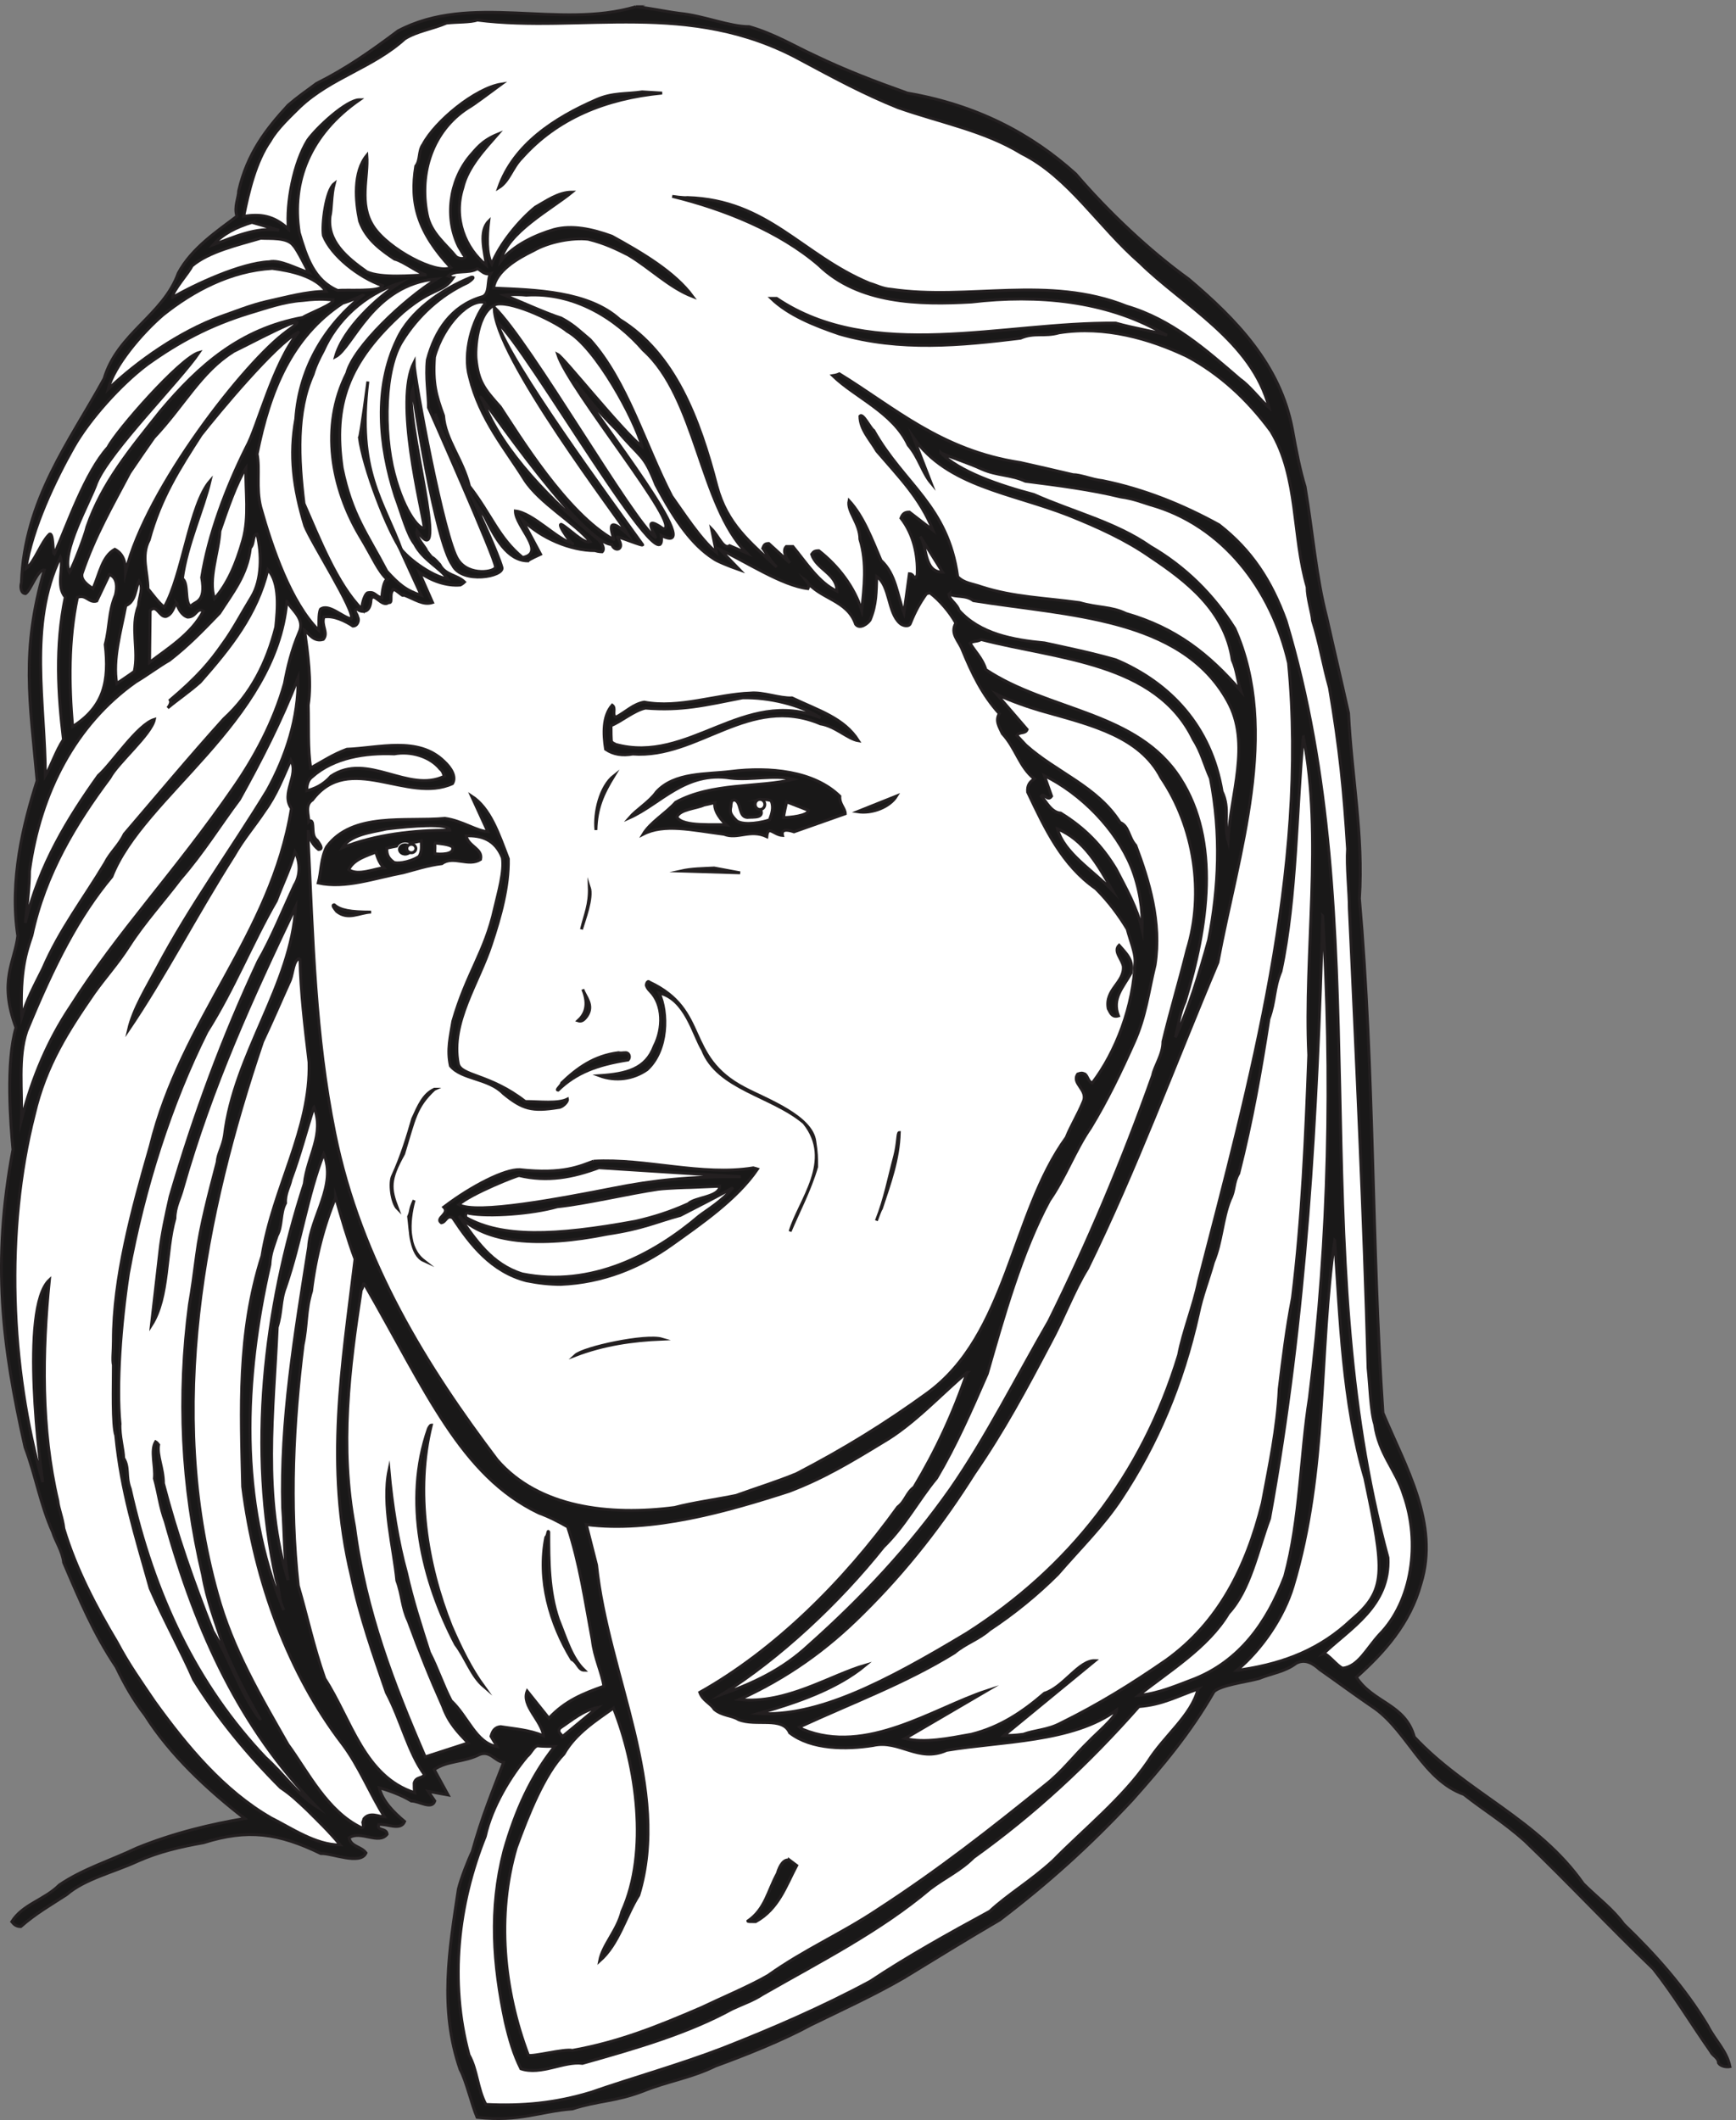 <svg xmlns="http://www.w3.org/2000/svg" xml:space="preserve" width="596.061" height="727.681"><rect width="100%" height="100%" fill="#808080" stroke="none"/><path d="M1640.95 5453.66c35.84-3.12 76.34-12.46 113.75-17.14 62.31-6.23 127.75-34.28 179.16-34.28 65.44-18.69 115.3-49.85 169.83-74.78 77.9-37.39 151.13-65.44 238.38-96.6 180.73-31.16 320.95-105.95 434.69-208.78 84.13-98.15 191.64-199.43 291.35-271.1 123.09-104.38 236.84-221.24 267.99-387.95 9.34-52.97 20.25-107.5 32.72-148.01 20.25-119.97 28.04-230.59 56.08-338.1 20.26-90.36 37.4-162.03 56.09-246.17 7.8-160.47 38.96-317.84 28.05-478.31 38.95-445.6 31.16-889.64 60.76-1327.45 57.65-138.67 146.46-285.12 98.16-440.93-28.05-102.83-95.04-177.61-166.71-241.49 43.63-67 126.2-68.56 149.57-154.25 133.99-143.34 319.4-211.89 436.25-378.601 37.39-37.399 74.79-63.879 104.39-104.387 82.58-79.461 157.36-163.602 216.58-261.75 18.68-37.402 49.84-65.441 57.63-105.953-7.79-1.559-23.37 0-29.6 9.351 0 14.02-15.58 18.7-20.25 29.602-51.42 73.227-95.03 146.457-148.02 213.449-115.28 110.621-221.24 224.36-331.86 330.309-56.09 49.859-99.71 74.781-157.36 119.969-104.39 37.39-144.9 160.471-229.03 221.241-48.3 32.72-96.6 68.55-143.34 101.27-17.14 15.58-37.39 28.05-60.77 15.58-28.04-21.81-65.43-26.49-95.04-38.95-34.27-9.35-99.71-17.14-116.85-34.28-60.76-105.94-133.99-193.19-211.89-280.44-110.62-118.41-216.57-213.449-341.21-308.5-85.69-49.851-168.27-101.269-247.73-149.57-77.9-45.18-160.48-82.57-239.93-121.519-71.68-38.961-165.16-76.352-246.18-105.95-63.88-31.16-123.07-38.949-188.52-65.441-70.11-26.488-112.18-23.371-180.73-45.18-84.14-6.23-135.55-34.28-246.16-21.808-14.04 32.707-28.06 95.039-43.64 123.078-54.52 157.359-28.04 310.051-4.67 465.851 6.24 26.489 26.49 77.911 35.83 96.598 24.93 90.371 52.98 157.371 81.02 230.59-23.36 3.121-34.28 31.16-62.32 20.262-38.95-20.262-84.13-15.578-116.85-38.95l35.83-65.441-51.42 9.352 17.15-24.93c-7.8-23.371-40.52 0-60.77 0-24.93 15.578-60.76 28.039-82.579 34.277 7.789-34.277 37.399-63.879 65.439-87.25-10.91-24.929-45.181-4.679-66.99-7.801-6.242-17.128 20.25-7.789 21.809-24.918-21.809-28.05-68.559 10.899-98.16-9.351 4.68-23.367 31.16-21.809 43.629-38.949-14.028-32.719-88.809 0-116.86-1.559C718.59 740.59 639.129 751.5 525.391 715.66c-60.762-10.898-115.293-23.371-171.383-48.301-60.758-28.039-135.547-45.179-182.289-85.687-40.508-26.481-79.461-48.301-118.41-82.57-10.91 0-17.141 4.668-23.368 12.457 28.04 45.183 84.129 56.089 123.079 95.043 62.32 42.07 130.878 62.32 199.429 95.039 95.039 38.949 194.762 62.32 278.891 76.351-96.602 74.778-193.199 165.149-257.082 266.418-31.16 40.51-52.969 79.46-74.778 124.64-57.652 85.7-95.042 174.5-135.55 269.54-3.121 29.61-21.809 56.09-28.051 77.91-32.711 73.22-43.621 144.89-71.668 219.68-59.203 263.31-85.688 476.76-31.16 768.11-6.23 65.44-18.692 225.92 7.789 314.73-45.18 121.52-3.11 169.82 4.68 236.82-21.81 143.34 14.02 288.24 49.859 400.41-18.7 207.22-42.07 333.42 18.691 543.76-17.14 3.12-34.27-51.42-48.3-60.76-12.461 0-14.02 17.13-10.899 28.04 7.79 215.01 124.637 364.58 213.449 526.62 34.27 116.85 152.688 163.59 191.641 272.65 34.269 63.88 99.707 107.51 151.129 146.46-7.789 24.93 4.668 48.3 4.668 65.44 21.812 96.6 71.672 160.48 127.762 221.24 23.371 20.25 49.859 38.95 73.23 56.09 77.898 38.95 141.781 84.13 210.33 135.55 188.53 99.71 412.88 3.11 613.87 62.32" style="fill:#191818;fill-opacity:1;fill-rule:evenodd;stroke:none" transform="matrix(.133 0 0 -.133 .053 727.66)"/><path d="M1640.95 5453.66c35.84-3.12 76.34-12.46 113.75-17.14 62.31-6.23 127.75-34.28 179.16-34.28 65.44-18.69 115.3-49.85 169.83-74.78 77.9-37.39 151.13-65.44 238.38-96.6 180.73-31.16 320.95-105.95 434.69-208.78 84.13-98.15 191.64-199.43 291.35-271.1 123.09-104.38 236.84-221.24 267.99-387.95 9.34-52.97 20.25-107.5 32.72-148.01 20.25-119.97 28.04-230.59 56.08-338.1 20.26-90.36 37.4-162.03 56.09-246.17 7.8-160.47 38.96-317.84 28.05-478.31 38.95-445.6 31.16-889.64 60.76-1327.45 57.65-138.67 146.46-285.12 98.16-440.93-28.05-102.83-95.04-177.61-166.71-241.49 43.63-67 126.2-68.56 149.57-154.25 133.99-143.34 319.4-211.89 436.25-378.601 37.39-37.399 74.79-63.879 104.39-104.387 82.58-79.461 157.36-163.602 216.58-261.75 18.68-37.402 49.84-65.441 57.63-105.953-7.79-1.559-23.37 0-29.6 9.351 0 14.02-15.58 18.7-20.25 29.602-51.42 73.227-95.03 146.457-148.02 213.449-115.28 110.621-221.24 224.36-331.86 330.309-56.09 49.859-99.71 74.781-157.36 119.969-104.39 37.39-144.9 160.471-229.03 221.241-48.3 32.72-96.6 68.55-143.34 101.27-17.14 15.58-37.39 28.05-60.77 15.58-28.04-21.81-65.43-26.49-95.04-38.95-34.27-9.35-99.71-17.14-116.85-34.28-60.76-105.94-133.99-193.19-211.89-280.44-110.62-118.41-216.57-213.449-341.21-308.5-85.69-49.851-168.27-101.269-247.73-149.57-77.9-45.18-160.48-82.57-239.93-121.519-71.68-38.961-165.16-76.352-246.18-105.95-63.88-31.16-123.07-38.949-188.52-65.441-70.11-26.488-112.18-23.371-180.73-45.18-84.14-6.23-135.55-34.28-246.16-21.808-14.04 32.707-28.06 95.039-43.64 123.078-54.52 157.359-28.04 310.051-4.67 465.851 6.24 26.489 26.49 77.911 35.83 96.598 24.93 90.371 52.98 157.371 81.02 230.59-23.36 3.121-34.28 31.16-62.32 20.262-38.95-20.262-84.13-15.578-116.85-38.95l35.83-65.441-51.42 9.352 17.15-24.93c-7.8-23.371-40.52 0-60.77 0-24.93 15.578-60.76 28.039-82.579 34.277 7.789-34.277 37.399-63.879 65.439-87.25-10.91-24.929-45.181-4.679-66.99-7.801-6.242-17.128 20.25-7.789 21.809-24.918-21.809-28.05-68.559 10.899-98.16-9.351 4.68-23.367 31.16-21.809 43.629-38.949-14.028-32.719-88.809 0-116.86-1.559C718.59 740.59 639.129 751.5 525.391 715.66c-60.762-10.898-115.293-23.371-171.383-48.301-60.758-28.039-135.547-45.179-182.289-85.687-40.508-26.481-79.461-48.301-118.41-82.57-10.91 0-17.141 4.668-23.368 12.457 28.04 45.183 84.129 56.089 123.079 95.043 62.32 42.07 130.878 62.32 199.429 95.039 95.039 38.949 194.762 62.32 278.891 76.351-96.602 74.778-193.199 165.149-257.082 266.418-31.16 40.51-52.969 79.46-74.778 124.64-57.652 85.7-95.042 174.5-135.55 269.54-3.121 29.61-21.809 56.09-28.051 77.91-32.711 73.22-43.621 144.89-71.668 219.68-59.203 263.31-85.688 476.76-31.16 768.11-6.23 65.44-18.692 225.92 7.789 314.73-45.18 121.52-3.11 169.82 4.68 236.82-21.81 143.34 14.02 288.24 49.859 400.41-18.7 207.22-42.07 333.42 18.691 543.76-17.14 3.12-34.27-51.42-48.3-60.76-12.461 0-14.02 17.13-10.899 28.04 7.79 215.01 124.637 364.58 213.449 526.62 34.27 116.85 152.688 163.59 191.641 272.65 34.269 63.88 99.707 107.51 151.129 146.46-7.789 24.93 4.668 48.3 4.668 65.44 21.812 96.6 71.672 160.48 127.762 221.24 23.371 20.25 49.859 38.95 73.23 56.09 77.898 38.95 141.781 84.13 210.33 135.55 188.53 99.71 412.88 3.11 613.87 62.32z" style="fill:none;stroke:#231f20;stroke-width:7.5;stroke-linecap:butt;stroke-linejoin:miter;stroke-miterlimit:10;stroke-dasharray:none;stroke-opacity:1" transform="matrix(.133 0 0 -.133 .053 727.66)"/><path d="M1231.74 5419.34c269.54-34.28 546.87 54.53 835.11-102.83 87.25-46.75 162.04-87.25 250.85-123.09 110.62-38.95 222.79-59.21 319.39-118.41 121.53-60.76 197.87-188.52 305.38-282.01 110.62-109.06 289.79-202.54 333.42-373.92-23.37 20.25-49.86 56.08-74.79 73.22-88.8 76.35-176.06 154.25-292.91 188.53-202.54 81.01-408.2 14.02-607.63 43.62-23.37 1.56-38.95 10.91-56.09 15.58-176.06 73.23-261.75 215.01-470.53 221.24-7.79-1.56-38.95 3.12-38.95 3.12 133.99-32.72 277.33-90.37 378.6-177.62 102.83-99.71 258.64-102.83 394.19-95.04 171.38 20.26 345.88 3.12 489.22-77.9 9.35-4.67 10.91-6.23 15.58-7.79-45.18 12.46-82.58 17.14-132.43 31.16-291.36 3.12-627.89-102.83-875.62 63.88h-14.02c45.18-43.62 112.18-70.11 176.06-91.92 155.8-45.19 314.72-29.61 467.41-10.91 35.83 15.58 62.32 3.12 99.71 14.02 118.41 18.7 235.27-15.58 330.31-60.76 84.13-45.18 155.8-110.62 216.56-193.2 71.67-118.41 54.53-269.54 93.49-401.97 0-29.61 12.46-65.44 14.02-87.25 18.69-59.21 26.48-112.18 43.62-172.94 26.49-155.81 37.4-264.87 46.74-416-3.11-43.63 4.68-112.18 4.68-154.25 18.69-403.53 37.39-788.36 48.3-1185.66 4.67-42.07 6.23-110.63 17.14-144.9 10.9-77.9 54.53-116.86 74.78-182.29 43.63-123.09 21.81-274.22-62.32-359.91-34.28-37.39-54.53-82.58-95.04-87.25-14.02 4.67-40.51 40.51-49.86 37.39 68.56 65.44 172.95 123.09 166.71 247.73-219.68 808.62-24.93 1626.59-263.31 2418.08-37.39 102.83-88.8 182.29-172.94 247.73-93.48 51.41-193.19 91.92-300.7 113.73-28.04 3.12-56.09 15.58-76.34 15.58-46.74 10.91-93.49 21.82-135.55 31.16-205.66 31.16-327.19 143.34-467.41 229.04-6.24-3.12-17.14-4.68-17.14-4.68 57.64-56.09 155.8-95.04 194.75-179.17 28.05-32.72 35.84-70.12 59.21-98.16l-45.19 116.85c87.25-124.64 250.85-141.78 398.86-199.43 77.9-31.16 149.57-63.88 211.9-107.5 93.48-62.32 193.19-138.67 211.89-266.43 12.46-28.04 12.46-51.41 21.81-79.46-82.57 95.05-166.71 162.04-296.03 199.43-38.95 18.7-71.67 14.03-119.97 28.05-90.36 12.46-169.82 14.02-252.4 40.51-26.48 9.35-45.18 9.35-62.32 26.48-24.93 183.85-138.66 238.38-216.57 377.05-9.34 6.23-28.04 46.74-35.83 37.39 0-34.27 26.49-60.76 43.62-90.36 56.09-65.44 112.18-121.53 144.9-204.11l-60.76 46.74c-10.91 0-17.14-3.11-21.81-15.58 32.71-42.06 43.62-95.04 42.06-143.34 0-6.23-4.67-10.9-4.67-10.9-4.68 0-6.23 10.9-15.58 10.9l-14.02-101.27c-17.14 45.18-20.26 99.72-59.21 135.55-23.37 54.53-45.18 113.74-82.58 154.25-6.23-28.05 28.05-57.65 28.05-99.72 18.7-60.76 10.91-123.08 4.67-183.85-18.69 60.77-60.76 115.3-110.62 154.25-12.46 0-14.02-3.12-18.69-9.35 12.46-38.95 65.43-49.86 65.43-95.04-46.74 21.81-77.9 71.67-113.73 115.3h-17.14c-10.91-10.91 0-31.16 9.35-42.07l-54.54 49.86c-10.9 0-12.46-4.68-15.58-12.47 14.03-20.25 20.26-32.72 35.84-48.3-70.11 65.44-127.76 110.62-154.25 208.78-45.18 174.5-109.06 342.77-250.84 430.02-81.02 73.23-216.57 76.34-325.63 81.02 6.23 43.62 60.76 76.34 102.83 96.6 40.51 23.37 101.27 34.27 141.78 29.6 43.63-10.91 71.67-24.93 102.83-40.51 57.65-34.28 105.95-84.14 166.71-107.51-46.74 63.88-132.43 113.74-208.78 155.81-51.41 18.69-102.83 29.6-149.57 17.14-48.3-14.03-104.39-40.51-137.1-81.02 15.58 73.23 130.87 133.99 183.84 177.61-35.83 0-66.99-23.37-95.04-38.95-42.06-34.27-91.92-95.04-112.17-146.45-14.03 26.49-12.47 71.67-7.8 110.62-26.48-26.49-10.9-77.9-6.23-113.74-54.53 43.63-85.69 121.53-60.76 199.43 12.46 54.53 59.2 102.83 90.37 138.67-42.07-17.14-56.09-38.95-71.67-56.09-54.54-65.44-65.44-160.48-29.61-233.71 7.79-12.46 10.91-20.25 17.14-26.49-3.11-7.79-17.14-4.67-23.37 0-26.49 32.72-65.44 60.77-74.79 109.07-21.81 109.06 15.59 216.56 104.39 274.21 18.7 10.91 46.74 32.72 87.25 62.32-68.55-10.9-171.38-96.59-202.54-155.8-12.47-17.14-6.23-40.51-18.7-56.09-15.58-95.04 4.68-169.83 90.37-261.75-37.39-18.7-162.04 48.3-199.428 105.95-38.953 59.2-12.461 127.76-17.141 183.85-35.832-43.63-29.601-118.42-18.699-169.83 17.137-48.3 57.648-76.34 90.368-98.16 21.81-4.67 68.55-40.51 82.58-40.51-37.4-1.55-116.858-9.34-154.249 7.79-52.973 37.4-102.832 79.46-95.043 143.34 4.672 17.14 3.121 54.53 10.91 84.14-21.816-17.14-32.718-105.95-28.047-133.99 20.258-51.42 90.368-107.51 152.688-129.32-4.668-17.14-98.16-9.35-115.289-12.47-62.328 26.49-81.02 87.25-99.719 149.58-20.25 132.43 28.051 253.96 155.801 342.76-34.274 0-112.172-73.22-133.992-104.38-35.828-57.65-56.09-162.04-49.852-229.04-38.949 35.84-73.226 38.96-115.297 32.72 12.469 62.32 31.16 141.78 68.547 194.76 17.141 31.16 54.543 65.44 76.352 87.25 81.019 76.34 188.519 101.27 271.1 176.06 32.72 20.25 71.67 24.93 107.5 40.51 26.49 3.11 62.32 1.55 79.46 7.79" style="fill:#fff;fill-opacity:1;fill-rule:evenodd;stroke:none" transform="matrix(.133 0 0 -.133 .053 727.66)"/><path d="M1231.74 5419.34c269.54-34.28 546.87 54.53 835.11-102.83 87.25-46.75 162.04-87.25 250.85-123.09 110.62-38.95 222.79-59.21 319.39-118.41 121.53-60.76 197.87-188.52 305.38-282.01 110.62-109.06 289.79-202.54 333.42-373.92-23.37 20.25-49.86 56.08-74.79 73.22-88.8 76.35-176.06 154.25-292.91 188.53-202.54 81.01-408.2 14.02-607.63 43.62-23.37 1.56-38.95 10.91-56.09 15.58-176.06 73.23-261.75 215.01-470.53 221.24-7.79-1.56-38.95 3.12-38.95 3.12 133.99-32.72 277.33-90.37 378.6-177.62 102.83-99.71 258.64-102.83 394.19-95.04 171.38 20.26 345.88 3.12 489.22-77.9 9.35-4.67 10.91-6.23 15.58-7.79-45.18 12.46-82.58 17.14-132.43 31.16-291.36 3.12-627.89-102.83-875.62 63.88h-14.02c45.18-43.62 112.18-70.11 176.06-91.92 155.8-45.19 314.72-29.61 467.41-10.91 35.83 15.58 62.32 3.12 99.71 14.02 118.41 18.7 235.27-15.58 330.31-60.76 84.13-45.18 155.8-110.62 216.56-193.2 71.67-118.41 54.53-269.54 93.49-401.97 0-29.61 12.46-65.44 14.02-87.25 18.69-59.21 26.48-112.18 43.62-172.94 26.49-155.81 37.4-264.87 46.74-416-3.11-43.63 4.68-112.18 4.68-154.25 18.69-403.53 37.39-788.36 48.3-1185.66 4.67-42.07 6.23-110.63 17.14-144.9 10.9-77.9 54.53-116.86 74.78-182.29 43.63-123.09 21.81-274.22-62.32-359.91-34.28-37.39-54.53-82.58-95.04-87.25-14.02 4.67-40.51 40.51-49.86 37.39 68.56 65.44 172.95 123.09 166.71 247.73-219.68 808.62-24.93 1626.59-263.31 2418.08-37.39 102.83-88.8 182.29-172.94 247.73-93.48 51.41-193.19 91.92-300.7 113.73-28.04 3.12-56.09 15.58-76.34 15.58-46.74 10.91-93.49 21.82-135.55 31.16-205.66 31.16-327.19 143.34-467.41 229.04-6.24-3.12-17.14-4.68-17.14-4.68 57.64-56.09 155.8-95.04 194.75-179.17 28.05-32.72 35.84-70.12 59.21-98.16l-45.19 116.85c87.25-124.64 250.85-141.78 398.86-199.43 77.9-31.16 149.57-63.88 211.9-107.5 93.48-62.32 193.19-138.67 211.89-266.43 12.46-28.04 12.46-51.41 21.81-79.46-82.57 95.05-166.71 162.04-296.03 199.43-38.95 18.7-71.67 14.03-119.97 28.05-90.36 12.46-169.82 14.02-252.4 40.51-26.48 9.35-45.18 9.35-62.32 26.48-24.93 183.85-138.66 238.38-216.57 377.05-9.34 6.23-28.04 46.74-35.83 37.39 0-34.27 26.49-60.76 43.62-90.36 56.09-65.44 112.18-121.53 144.9-204.11l-60.76 46.74c-10.91 0-17.14-3.11-21.81-15.58 32.71-42.06 43.62-95.04 42.06-143.34 0-6.23-4.67-10.9-4.67-10.9-4.68 0-6.23 10.9-15.58 10.9l-14.02-101.27c-17.14 45.18-20.26 99.72-59.21 135.55-23.37 54.53-45.18 113.74-82.58 154.25-6.23-28.05 28.05-57.65 28.05-99.72 18.7-60.76 10.91-123.08 4.67-183.85-18.69 60.77-60.76 115.3-110.62 154.25-12.46 0-14.02-3.12-18.69-9.35 12.46-38.95 65.43-49.86 65.43-95.04-46.74 21.81-77.9 71.67-113.73 115.3h-17.14c-10.91-10.91 0-31.16 9.35-42.07l-54.54 49.86c-10.9 0-12.46-4.68-15.58-12.47 14.03-20.25 20.26-32.72 35.84-48.3-70.11 65.44-127.76 110.62-154.25 208.78-45.18 174.5-109.06 342.77-250.84 430.02-81.02 73.23-216.57 76.34-325.63 81.02 6.23 43.62 60.76 76.34 102.83 96.6 40.51 23.37 101.27 34.27 141.78 29.6 43.63-10.91 71.67-24.93 102.83-40.51 57.65-34.28 105.95-84.14 166.71-107.51-46.74 63.88-132.43 113.74-208.78 155.81-51.41 18.69-102.83 29.6-149.57 17.14-48.3-14.03-104.39-40.51-137.1-81.02 15.58 73.23 130.87 133.99 183.84 177.61-35.83 0-66.99-23.37-95.04-38.95-42.06-34.27-91.92-95.04-112.17-146.45-14.03 26.49-12.47 71.67-7.8 110.62-26.48-26.49-10.9-77.9-6.23-113.74-54.53 43.63-85.69 121.53-60.76 199.43 12.46 54.53 59.2 102.83 90.37 138.67-42.07-17.14-56.09-38.95-71.67-56.09-54.54-65.44-65.44-160.48-29.61-233.71 7.79-12.46 10.91-20.25 17.14-26.49-3.11-7.79-17.14-4.67-23.37 0-26.49 32.72-65.44 60.77-74.79 109.07-21.81 109.06 15.59 216.56 104.39 274.21 18.7 10.91 46.74 32.72 87.25 62.32-68.55-10.9-171.38-96.59-202.54-155.8-12.47-17.14-6.23-40.51-18.7-56.09-15.58-95.04 4.68-169.83 90.37-261.75-37.39-18.7-162.04 48.3-199.428 105.95-38.953 59.2-12.461 127.76-17.141 183.85-35.832-43.63-29.601-118.42-18.699-169.83 17.137-48.3 57.648-76.34 90.368-98.16 21.81-4.67 68.55-40.51 82.58-40.51-37.4-1.55-116.858-9.34-154.249 7.79-52.973 37.4-102.832 79.46-95.043 143.34 4.672 17.14 3.121 54.53 10.91 84.14-21.816-17.14-32.718-105.95-28.047-133.99 20.258-51.42 90.368-107.51 152.688-129.32-4.668-17.14-98.16-9.35-115.289-12.47-62.328 26.49-81.02 87.25-99.719 149.58-20.25 132.43 28.051 253.96 155.801 342.76-34.274 0-112.172-73.22-133.992-104.38-35.828-57.65-56.09-162.04-49.852-229.04-38.949 35.84-73.226 38.96-115.297 32.72 12.469 62.32 31.16 141.78 68.547 194.76 17.141 31.16 54.543 65.44 76.352 87.25 81.019 76.34 188.519 101.27 271.1 176.06 32.72 20.25 71.67 24.93 107.5 40.51 26.49 3.11 62.32 1.55 79.46 7.79z" style="fill:none;stroke:#231f20;stroke-width:7.5;stroke-linecap:butt;stroke-linejoin:miter;stroke-miterlimit:10;stroke-dasharray:none;stroke-opacity:1" transform="matrix(.133 0 0 -.133 .053 727.66)"/><path d="m1657.51 5234.06 51.42-3.12c-146.46-14.02-271.1-65.43-361.47-166.71-26.49-26.48-32.72-60.76-60.76-77.9 38.95 112.18 144.89 180.73 252.4 227.48 42.07 18.69 76.34 14.02 118.41 20.25" style="fill:#191818;fill-opacity:1;fill-rule:evenodd;stroke:none" transform="matrix(.133 0 0 -.133 .053 727.66)"/><path d="m1657.51 5234.06 51.42-3.12c-146.46-14.02-271.1-65.43-361.47-166.71-26.49-26.48-32.72-60.76-60.76-77.9 38.95 112.18 144.89 180.73 252.4 227.48 42.07 18.69 76.34 14.02 118.41 20.25z" style="fill:none;stroke:#231f20;stroke-width:7.5;stroke-linecap:butt;stroke-linejoin:miter;stroke-miterlimit:10;stroke-dasharray:none;stroke-opacity:1" transform="matrix(.133 0 0 -.133 .053 727.66)"/><path d="m649.988 4897.21 70.121-20.26c-59.211 9.35-118.418-18.69-169.828-37.39 24.93 28.04 59.199 45.18 99.707 57.65" style="fill:#fff;fill-opacity:1;fill-rule:evenodd;stroke:none" transform="matrix(.133 0 0 -.133 .053 727.66)"/><path d="m649.988 4897.21 70.121-20.26c-59.211 9.35-118.418-18.69-169.828-37.39 24.93 28.04 59.199 45.18 99.707 57.65z" style="fill:none;stroke:#231f20;stroke-width:7.5;stroke-linecap:butt;stroke-linejoin:miter;stroke-miterlimit:10;stroke-dasharray:none;stroke-opacity:1" transform="matrix(.133 0 0 -.133 .053 727.66)"/><path d="M672.68 4856.28c23.371-1.55 68.55 3.12 84.129-18.69 10.91-10.91 35.839-63.88 40.511-70.11-34.269 10.9-74.781 34.27-102.832 28.04-73.23-3.12-193.187-59.2-249.277-91.92-1.563 15.58 43.617 65.43 49.848 81.01 43.632 37.4 119.968 54.54 177.621 71.67" style="fill:#fff;fill-opacity:1;fill-rule:evenodd;stroke:none" transform="matrix(.133 0 0 -.133 .053 727.66)"/><path d="M672.68 4856.28c23.371-1.55 68.55 3.12 84.129-18.69 10.91-10.91 35.839-63.88 40.511-70.11-34.269 10.9-74.781 34.27-102.832 28.04-73.23-3.12-193.187-59.2-249.277-91.92-1.563 15.58 43.617 65.43 49.848 81.01 43.632 37.4 119.968 54.54 177.621 71.67z" style="fill:none;stroke:#231f20;stroke-width:7.5;stroke-linecap:butt;stroke-linejoin:miter;stroke-miterlimit:10;stroke-dasharray:none;stroke-opacity:1" transform="matrix(.133 0 0 -.133 .053 727.66)"/><path d="M1231.99 4777.58c9.35-3.12 17.14-17.14 34.28-12.46-10.91-17.14 0-56.09-24.93-60.77-76.35-23.37-118.41-85.69-138.67-162.03-4.67-45.19 3.12-88.81 3.12-123.09 0 0 172.94-389.51 172.94-411.32 0-12.47-68.55-24.93-96.6 18.7-35.83 51.41-113.73 473.64-113.73 509.47-51.42-101.27 20.25-375.48 26.48-426.9-7.79-7.79-49.85 32.72-77.9 140.22-28.042 107.51-24.929 271.1 21.81 342.77 38.95 62.32 96.6 116.86 168.27 149.58 9.35 6.23 20.26 15.58 9.35 14.02-77.9-31.16-158.92-88.81-191.64-160.48-60.762-126.2-46.743-274.22-4.67-405.09 17.14-46.74 31.16-99.72 49.85-123.09 21.82-42.06 65.44-60.76 85.7-90.36-43.63 7.79-110.62 57.65-127.76 87.25l59.2-129.32c-38.95 12.47-57.65 28.05-88.813 62.32-51.406 98.16-90.359 144.9-115.289 266.43-23.367 162.03 14.02 272.65 157.362 401.97 79.46 67 101.27 48.3 129.32 88.81-4.68 0-7.79 3.12-12.47 4.67 17.14 17.14 51.42 4.68 74.79 18.7" style="fill:#fff;fill-opacity:1;fill-rule:evenodd;stroke:none" transform="matrix(.133 0 0 -.133 .053 727.66)"/><path d="M1231.99 4777.58c9.35-3.12 17.14-17.14 34.28-12.46-10.91-17.14 0-56.09-24.93-60.77-76.35-23.37-118.41-85.69-138.67-162.03-4.67-45.19 3.12-88.81 3.12-123.09 0 0 172.94-389.51 172.94-411.32 0-12.47-68.55-24.93-96.6 18.7-35.83 51.41-113.73 473.64-113.73 509.47-51.42-101.27 20.25-375.48 26.48-426.9-7.79-7.79-49.85 32.72-77.9 140.22-28.042 107.51-24.929 271.1 21.81 342.77 38.95 62.32 96.6 116.86 168.27 149.58 9.35 6.23 20.26 15.58 9.35 14.02-77.9-31.16-158.92-88.81-191.64-160.48-60.762-126.2-46.743-274.22-4.67-405.09 17.14-46.74 31.16-99.72 49.85-123.09 21.82-42.06 65.44-60.76 85.7-90.36-43.63 7.79-110.62 57.65-127.76 87.25l59.2-129.32c-38.95 12.47-57.65 28.05-88.813 62.32-51.406 98.16-90.359 144.9-115.289 266.43-23.367 162.03 14.02 272.65 157.362 401.97 79.46 67 101.27 48.3 129.32 88.81-4.68 0-7.79 3.12-12.47 4.67 17.14 17.14 51.42 4.68 74.79 18.7z" style="fill:none;stroke:#231f20;stroke-width:7.5;stroke-linecap:butt;stroke-linejoin:miter;stroke-miterlimit:10;stroke-dasharray:none;stroke-opacity:1" transform="matrix(.133 0 0 -.133 .053 727.66)"/><path d="M702.551 4778.41c48.301-6.24 112.179-20.26 138.668-59.21-49.86 0-104.391-15.58-154.25-26.49-40.508-9.34-82.571-26.48-118.41-38.95-105.938-38.95-215.008-115.29-289.789-186.96 15.582 60.76 87.25 144.9 141.781 191.64 77.898 62.32 174.5 113.73 282 119.97" style="fill:#fff;fill-opacity:1;fill-rule:evenodd;stroke:none" transform="matrix(.133 0 0 -.133 .053 727.66)"/><path d="M702.551 4778.41c48.301-6.24 112.179-20.26 138.668-59.21-49.86 0-104.391-15.58-154.25-26.49-40.508-9.34-82.571-26.48-118.41-38.95-105.938-38.95-215.008-115.29-289.789-186.96 15.582 60.76 87.25 144.9 141.781 191.64 77.898 62.32 174.5 113.73 282 119.97z" style="fill:none;stroke:#231f20;stroke-width:7.5;stroke-linecap:butt;stroke-linejoin:miter;stroke-miterlimit:10;stroke-dasharray:none;stroke-opacity:1" transform="matrix(.133 0 0 -.133 .053 727.66)"/><path d="M936.07 4709.18c-91.922-73.23-163.59-180.73-172.941-319.4-17.141-93.48-6.231-177.61 23.371-275.77 17.141-43.63 130.871-221.24 119.969-239.94-21.821 3.12-57.649 40.51-79.457 24.93-6.231-12.46-3.121-42.07-4.684-54.53-71.668 71.67-119.969 211.89-149.566 317.84-12.461 49.86-1.563 98.15-9.352 137.11 32.719 163.59 88.809 302.26 221.238 389.51 21.821 6.23 37.403 14.02 51.422 20.25" style="fill:#fff;fill-opacity:1;fill-rule:evenodd;stroke:none" transform="matrix(.133 0 0 -.133 .053 727.66)"/><path d="M936.07 4709.18c-91.922-73.23-163.59-180.73-172.941-319.4-17.141-93.48-6.231-177.61 23.371-275.77 17.141-43.63 130.871-221.24 119.969-239.94-21.821 3.12-57.649 40.51-79.457 24.93-6.231-12.46-3.121-42.07-4.684-54.53-71.668 71.67-119.969 211.89-149.566 317.84-12.461 49.86-1.563 98.15-9.352 137.11 32.719 163.59 88.809 302.26 221.238 389.51 21.821 6.23 37.403 14.02 51.422 20.25z" style="fill:none;stroke:#231f20;stroke-width:7.5;stroke-linecap:butt;stroke-linejoin:miter;stroke-miterlimit:10;stroke-dasharray:none;stroke-opacity:1" transform="matrix(.133 0 0 -.133 .053 727.66)"/><path d="M1039.95 3936.39c32.72-12.46 51.42-28.04 76.34-20.25l-34.27 77.9c31.16-21.81 70.11-35.83 105.94-32.72 6.24 3.12 10.91 7.79 10.91 7.79-18.7 18.7-49.86 17.14-63.88 45.18-28.04 31.17-10.91 4.68-34.28 35.84 0 6.23-28.04 32.72-24.92 51.41 91.92-130.87-35.84 306.94-10.91 364.59 1.56-17.14 57.65-391.07 102.83-453.39 24.93-49.86 133.99-29.61 127.76-6.24-20.26 71.67-180.73 394.19-171.39 394.19 35.84-105.95 71.67-186.97 126.21-261.75 26.48-54.53 59.2-115.3 112.17-115.3 1.56 3.12 32.72 17.14 32.72 17.14l-48.3 90.37c49.86-49.86 126.21-81.02 188.53-81.02 9.35-3.12 18.69-3.12 18.69-3.12 7.79 7.79 0 21.82-9.34 31.16-118.42 96.6-249.29 229.04-297.59 356.8-54.53 88.8 243.05-363.03 331.86-369.26 7.79-21.81 37.4-12.46 14.02 18.7-4.67 6.23 71.67-26.49 65.44-18.7-84.13 116.85-339.65 464.3-375.49 573.36 73.23-59.21 442.49-704.24 423.79-549.99 124.64-62.32-163.59 302.26-222.8 397.3 48.3-65.44 90.37-107.5 107.51-124.64 63.88-76.35 68.55-59.21 101.27-141.78 51.41-96.6 95.04-155.81 148.01-190.08 7.79-6.24 37.4-18.7 68.56-29.61l-51.42 52.98c67-31.17 160.48-93.49 227.47-101.28 4.68 9.35 0 17.14-6.23 21.82 37.4-49.86 107.51-49.86 129.32-113.74 10.91-14.02 31.16 1.56 37.4 10.91 17.13 40.5 15.57 74.78 17.13 112.17 34.28-23.37 28.05-91.92 59.21-119.97 7.79-7.79 24.93-10.9 28.04 0 12.47 31.17 24.93 52.98 40.51 74.79 1.56 1.56 9.36 3.12 9.36 3.12 24.92-18.7 51.4-49.86 66.98-77.91-15.58-28.04 7.79-45.18 17.14-70.11 24.93-60.76 51.42-115.29 95.04-163.59-10.9-18.7 0-34.28 7.79-51.42 35.84-38.95 43.63-85.69 82.58-116.85-10.91-7.79-18.7-15.58-17.14-34.28 45.18-95.04 88.81-188.52 176.06-249.28 34.28-34.28 59.2-68.56 81.02-104.39 7.79-29.6 20.25-59.21 20.25-81.02-3.11-116.85-49.86-236.82-110.62-316.28-10.91 4.67-10.91 17.14-18.7 23.37-7.79 3.12-9.34 3.12-18.69 0-17.14-24.93 28.04-40.51 14.02-71.67-14.02-34.28-31.16-60.76-43.62-91.92-143.34-197.88-151.13-509.48-359.91-660.61-107.51-77.9-213.45-143.34-336.54-207.22-52.97-21.81-104.39-37.39-155.8-56.09-52.98-10.91-112.18-18.7-158.92-31.16-166.71-21.81-350.56-1.56-458.07 123.08-179.17 236.82-352.109 511.04-419.109 842.9-51.411 253.96-56.09 501.69-68.551 752.53v29.61c1.558-21.82 12.461-38.95 26.488-49.86 14.024 0 3.113 14.02-3.117 23.37-14.02 10.91-9.352 26.49-12.473 45.18-1.547 4.68-4.668 7.79-9.34 3.12 0 17.14-10.91 43.63 9.34 56.09 95.051 126.2 244.622-10.91 361.472 42.07 10.91 17.13-3.12 40.51-21.81 57.64-67 65.44-168.271 34.28-250.849 31.16-37.391-14.02-62.321-31.16-93.481-48.29-7.789 49.85-4.672 109.06-6.23 162.03 9.351 60.77-1.559 137.11-9.352 193.2 10.91-7.79 23.371-31.16 48.301-23.37 14.02 17.14-6.23 35.83 1.563 57.65 24.929 4.67 56.089-10.91 74.777-23.38 12.473 0 17.141 15.59 12.473 23.38-1.563 9.34-12.473 17.13-1.563 20.25 9.352-7.79 34.281-14.02 35.832 24.93 6.238 21.81 28.051-21.81 45.189-7.79 12.46-3.12 1.56 20.25 10.9 31.16-3.11 14.02 31.16-21.81 26.49-10.91zm-40.509 38.95c-9.351 0-14.019-35.83-14.019-46.74-17.141 3.12-17.141 17.14-37.391 12.47-9.351-6.24-15.582-35.84-14.031-42.07-63.879 63.88-110.621 183.85-149.57 272.66-14.02 115.29-20.25 236.82 23.371 333.42 6.238 21.81 17.14 43.62 26.488 60.76 34.281 77.9 104.391 144.9 196.311 174.5-56.088-35.83-144.901-116.85-165.151-190.08 45.18 23.37 96.602 186.96 261.751 200.99-85.69-52.98-215.009-176.06-232.149-243.06-70.11-138.66-38.949-297.58 32.719-419.11 35.839-59.2 46.742-90.37 71.671-113.74" style="fill:#fff;fill-opacity:1;fill-rule:evenodd;stroke:none" transform="matrix(.133 0 0 -.133 .053 727.66)"/><path d="M1039.95 3936.39c32.72-12.46 51.42-28.04 76.34-20.25l-34.27 77.9c31.16-21.81 70.11-35.83 105.94-32.72 6.24 3.12 10.91 7.79 10.91 7.79-18.7 18.7-49.86 17.14-63.88 45.18-28.04 31.17-10.91 4.68-34.28 35.84 0 6.23-28.04 32.72-24.92 51.41 91.92-130.87-35.84 306.94-10.91 364.59 1.56-17.14 57.65-391.07 102.83-453.39 24.93-49.86 133.99-29.61 127.76-6.24-20.26 71.67-180.73 394.19-171.39 394.19 35.84-105.95 71.67-186.97 126.21-261.75 26.48-54.53 59.2-115.3 112.17-115.3 1.56 3.12 32.72 17.14 32.72 17.14l-48.3 90.37c49.86-49.86 126.21-81.02 188.53-81.02 9.35-3.12 18.69-3.12 18.69-3.12 7.79 7.79 0 21.82-9.34 31.16-118.42 96.6-249.29 229.04-297.59 356.8-54.53 88.8 243.05-363.03 331.86-369.26 7.79-21.81 37.4-12.46 14.02 18.7-4.67 6.23 71.67-26.49 65.44-18.7-84.13 116.85-339.65 464.3-375.49 573.36 73.23-59.21 442.49-704.24 423.79-549.99 124.64-62.32-163.59 302.26-222.8 397.3 48.3-65.44 90.37-107.5 107.51-124.64 63.88-76.35 68.55-59.21 101.27-141.78 51.41-96.6 95.04-155.81 148.01-190.08 7.79-6.24 37.4-18.7 68.56-29.61l-51.42 52.98c67-31.17 160.48-93.49 227.47-101.28 4.68 9.35 0 17.14-6.23 21.82 37.4-49.86 107.51-49.86 129.32-113.74 10.91-14.02 31.16 1.56 37.4 10.91 17.13 40.5 15.57 74.78 17.13 112.17 34.28-23.37 28.05-91.92 59.21-119.97 7.79-7.79 24.93-10.9 28.04 0 12.47 31.17 24.93 52.98 40.51 74.79 1.56 1.56 9.36 3.12 9.36 3.12 24.92-18.7 51.4-49.86 66.98-77.91-15.58-28.04 7.79-45.18 17.14-70.11 24.93-60.76 51.42-115.29 95.04-163.59-10.9-18.7 0-34.28 7.79-51.42 35.84-38.95 43.63-85.69 82.58-116.85-10.91-7.79-18.7-15.58-17.14-34.28 45.18-95.04 88.81-188.52 176.06-249.28 34.28-34.28 59.2-68.56 81.02-104.39 7.79-29.6 20.25-59.21 20.25-81.02-3.11-116.85-49.86-236.82-110.62-316.28-10.91 4.67-10.91 17.14-18.7 23.37-7.79 3.12-9.34 3.12-18.69 0-17.14-24.93 28.04-40.51 14.02-71.67-14.02-34.28-31.16-60.76-43.62-91.92-143.34-197.88-151.13-509.48-359.91-660.61-107.51-77.9-213.45-143.34-336.54-207.22-52.97-21.81-104.39-37.39-155.8-56.09-52.98-10.91-112.18-18.7-158.92-31.16-166.71-21.81-350.56-1.56-458.07 123.08-179.17 236.82-352.109 511.04-419.109 842.9-51.411 253.96-56.09 501.69-68.551 752.53v29.61c1.558-21.82 12.461-38.95 26.488-49.86 14.024 0 3.113 14.02-3.117 23.37-14.02 10.91-9.352 26.49-12.473 45.18-1.547 4.68-4.668 7.79-9.34 3.12 0 17.14-10.91 43.63 9.34 56.09 95.051 126.2 244.622-10.91 361.472 42.07 10.91 17.13-3.12 40.51-21.81 57.64-67 65.44-168.271 34.28-250.849 31.16-37.391-14.02-62.321-31.16-93.481-48.29-7.789 49.85-4.672 109.06-6.23 162.03 9.351 60.77-1.559 137.11-9.352 193.2 10.91-7.79 23.371-31.16 48.301-23.37 14.02 17.14-6.23 35.83 1.563 57.65 24.929 4.67 56.089-10.91 74.777-23.38 12.473 0 17.141 15.59 12.473 23.38-1.563 9.34-12.473 17.13-1.563 20.25 9.352-7.79 34.281-14.02 35.832 24.93 6.238 21.81 28.051-21.81 45.189-7.79 12.46-3.12 1.56 20.25 10.9 31.16-3.11 14.02 31.16-21.81 26.49-10.91zm-40.509 38.95c-9.351 0-14.019-35.83-14.019-46.74-17.141 3.12-17.141 17.14-37.391 12.47-9.351-6.24-15.582-35.84-14.031-42.07-63.879 63.88-110.621 183.85-149.57 272.66-14.02 115.29-20.25 236.82 23.371 333.42 6.238 21.81 17.14 43.62 26.488 60.76 34.281 77.9 104.391 144.9 196.311 174.5-56.088-35.83-144.901-116.85-165.151-190.08 45.18 23.37 96.602 186.96 261.751 200.99-85.69-52.98-215.009-176.06-232.149-243.06-70.11-138.66-38.949-297.58 32.719-419.11 35.839-59.2 46.742-90.37 71.671-113.74z" style="fill:none;stroke:#231f20;stroke-width:7.5;stroke-linecap:butt;stroke-linejoin:miter;stroke-miterlimit:10;stroke-dasharray:none;stroke-opacity:1" transform="matrix(.133 0 0 -.133 .053 727.66)"/><path d="M1657.26 4318.38c-52.97 42.07-202.54 230.59-218.12 238.39 28.04-90.38 327.19-451.84 272.66-450.27-60.77 43.61-15.59-24.93-20.26-21.82-56.09 37.39-322.51 503.25-416 593.61-3.11-124.65 327.19-553.11 345.89-587.38-70.11 65.43-34.28-14.03-37.39-12.46-123.09 68.55-246.16 272.66-292.91 342.76-42.07 46.74-56.09 65.45-62.33 121.54-3.1 23.36 1.56 126.2 52.99 143.34 45.17 7.79 157.35-48.3 182.28-70.12 73.22-40.51 174.5-227.47 193.19-297.59" style="fill:#fff;fill-opacity:1;fill-rule:evenodd;stroke:none" transform="matrix(.133 0 0 -.133 .053 727.66)"/><path d="M1657.26 4318.38c-52.97 42.07-202.54 230.59-218.12 238.39 28.04-90.38 327.19-451.84 272.66-450.27-60.77 43.61-15.59-24.93-20.26-21.82-56.09 37.39-322.51 503.25-416 593.61-3.11-124.65 327.19-553.11 345.89-587.38-70.11 65.43-34.28-14.03-37.39-12.46-123.09 68.55-246.16 272.66-292.91 342.76-42.07 46.74-56.09 65.45-62.33 121.54-3.1 23.36 1.56 126.2 52.99 143.34 45.17 7.79 157.35-48.3 182.28-70.12 73.22-40.51 174.5-227.47 193.19-297.59z" style="fill:none;stroke:#231f20;stroke-width:7.5;stroke-linecap:butt;stroke-linejoin:miter;stroke-miterlimit:10;stroke-dasharray:none;stroke-opacity:1" transform="matrix(.133 0 0 -.133 .053 727.66)"/><path d="M1523.27 4594.15c-28.04 23.37-40.51 37.4-74.78 56.09-35.84 10.91-115.3 46.74-146.46 59.21 0 0 26.49 3.11 56.09 0 124.64 7.79 232.15-60.77 302.26-141.78 137.11-123.09 144.9-398.86 266.42-523.5l-43.62 18.69c-15.58-10.9-28.05 24.93-46.74 43.63l12.46-60.77c-40.51 32.72-87.25 105.95-115.29 144.9-68.56 132.43-115.3 297.59-210.34 403.53" style="fill:#fff;fill-opacity:1;fill-rule:evenodd;stroke:none" transform="matrix(.133 0 0 -.133 .053 727.66)"/><path d="M1523.27 4594.15c-28.04 23.37-40.51 37.4-74.78 56.09-35.84 10.91-115.3 46.74-146.46 59.21 0 0 26.49 3.11 56.09 0 124.64 7.79 232.15-60.77 302.26-141.78 137.11-123.09 144.9-398.86 266.42-523.5l-43.62 18.69c-15.58-10.9-28.05 24.93-46.74 43.63l12.46-60.77c-40.51 32.72-87.25 105.95-115.29 144.9-68.56 132.43-115.3 297.59-210.34 403.53z" style="fill:none;stroke:#231f20;stroke-width:7.5;stroke-linecap:butt;stroke-linejoin:miter;stroke-miterlimit:10;stroke-dasharray:none;stroke-opacity:1" transform="matrix(.133 0 0 -.133 .053 727.66)"/><path d="M1253.71 4689.86c-35.84-45.2-59.21-130.89-42.07-191.65 26.49-109.07 93.48-186.97 141.78-264.87 38.95-60.76 130.88-112.18 169.83-160.48-17.14-6.23-57.65 37.41-74.79 45.19-12.46 0 34.28-60.76 29.61-49.85-40.51 10.91-102.83 79.45-148.02 84.12 0-40.51 81.02-107.5 18.7-119.96-62.32 51.41-79.46 109.07-137.11 183.84-17.14 70.11-62.32 119.98-66.99 182.29-18.7 51.42-28.05 82.58-23.38 151.14 23.38 85.68 93.49 154.25 132.44 140.23" style="fill:#fff;fill-opacity:1;fill-rule:evenodd;stroke:none" transform="matrix(.133 0 0 -.133 .053 727.66)"/><path d="M1253.71 4689.86c-35.84-45.2-59.21-130.89-42.07-191.65 26.49-109.07 93.48-186.97 141.78-264.87 38.95-60.76 130.88-112.18 169.83-160.48-17.14-6.23-57.65 37.41-74.79 45.19-12.46 0 34.28-60.76 29.61-49.85-40.51 10.91-102.83 79.45-148.02 84.12 0-40.51 81.02-107.5 18.7-119.96-62.32 51.41-79.46 109.07-137.11 183.84-17.14 70.11-62.32 119.98-66.99 182.29-18.7 51.42-28.05 82.58-23.38 151.14 23.38 85.68 93.49 154.25 132.44 140.23z" style="fill:none;stroke:#231f20;stroke-width:7.5;stroke-linecap:butt;stroke-linejoin:miter;stroke-miterlimit:10;stroke-dasharray:none;stroke-opacity:1" transform="matrix(.133 0 0 -.133 .053 727.66)"/><path d="M858.109 4697.16c12.461-7.79-70.109-38.95-76.339-45.18-162.04-29.6-267.989-123.09-367.7-241.5-77.902-98.16-151.129-185.41-190.082-299.14-4.679-21.81-35.84-102.84-45.187-116.86-23.371 49.86 54.539 183.86 70.117 230.59 34.273 82.57 216.562 264.87 264.863 336.54-49.851-14.02-216.562-205.66-235.261-244.61-59.211-65.45-104.391-197.87-138.668-275.77-4.672 3.11-1.551 56.09-12.461 51.41-21.813-20.25-38.95-73.23-60.762-88.8 15.582 104.37 76.34 230.57 123.082 313.16 40.508 71.66 121.527 162.04 190.078 213.45 82.582 59.21 162.039 101.26 263.313 132.44 42.066 12.46 88.808 29.59 137.109 32.71 51.41 6.24 68.547 1.56 77.898 1.56" style="fill:#fff;fill-opacity:1;fill-rule:evenodd;stroke:none" transform="matrix(.133 0 0 -.133 .053 727.66)"/><path d="M858.109 4697.16c12.461-7.79-70.109-38.95-76.339-45.18-162.04-29.6-267.989-123.09-367.7-241.5-77.902-98.16-151.129-185.41-190.082-299.14-4.679-21.81-35.84-102.84-45.187-116.86-23.371 49.86 54.539 183.86 70.117 230.59 34.273 82.57 216.562 264.87 264.863 336.54-49.851-14.02-216.562-205.66-235.261-244.61-59.211-65.45-104.391-197.87-138.668-275.77-4.672 3.11-1.551 56.09-12.461 51.41-21.813-20.25-38.95-73.23-60.762-88.8 15.582 104.37 76.34 230.57 123.082 313.16 40.508 71.66 121.527 162.04 190.078 213.45 82.582 59.21 162.039 101.26 263.313 132.44 42.066 12.46 88.808 29.59 137.109 32.71 51.41 6.24 68.547 1.56 77.898 1.56z" style="fill:none;stroke:#231f20;stroke-width:7.5;stroke-linecap:butt;stroke-linejoin:miter;stroke-miterlimit:10;stroke-dasharray:none;stroke-opacity:1" transform="matrix(.133 0 0 -.133 .053 727.66)"/><path d="M739.852 4615.98c-105.942-76.34-363.024-403.53-415.993-620.1 0 24.92-6.238 46.74-28.05 57.65-32.719-18.71-38.95-62.32-56.09-101.28-12.461 7.8-32.719 21.82-28.039 38.96 32.718 96.59 77.898 174.5 123.082 260.18 23.367 34.29 43.629 63.89 62.316 90.36 77.91 82.59 121.531 169.84 204.113 221.25 1.559 0 244.61 129.32 138.661 52.98" style="fill:#fff;fill-opacity:1;fill-rule:evenodd;stroke:none" transform="matrix(.133 0 0 -.133 .053 727.66)"/><path d="M739.852 4615.98c-105.942-76.34-363.024-403.53-415.993-620.1 0 24.92-6.238 46.74-28.05 57.65-32.719-18.71-38.95-62.32-56.09-101.28-12.461 7.8-32.719 21.82-28.039 38.96 32.718 96.59 77.898 174.5 123.082 260.18 23.367 34.29 43.629 63.89 62.316 90.36 77.91 82.59 121.531 169.84 204.113 221.25 1.559 0 244.61 129.32 138.661 52.98z" style="fill:none;stroke:#231f20;stroke-width:7.5;stroke-linecap:butt;stroke-linejoin:miter;stroke-miterlimit:10;stroke-dasharray:none;stroke-opacity:1" transform="matrix(.133 0 0 -.133 .053 727.66)"/><path d="M769.551 4613.44c-65.442-81.01-105.949-246.17-133.992-296.02-52.981-105.95-98.161-227.48-115.297-336.54 12.468-68.55-20.25-60.76-28.043-74.79-17.141 9.35-4.68 60.77-21.809 71.67 12.461 90.37 54.531 179.18 71.668 252.41-52.976-60.77-71.668-244.62-118.418-325.63-14.019 9.34-35.832 40.51-42.058 46.74 0 43.62-18.704 84.13 3.109 126.2 29.609 109.06 77.91 183.85 134 271.1 45.18 57.64 191.629 233.7 250.84 264.86" style="fill:#fff;fill-opacity:1;fill-rule:evenodd;stroke:none" transform="matrix(.133 0 0 -.133 .053 727.66)"/><path d="M769.551 4613.44c-65.442-81.01-105.949-246.17-133.992-296.02-52.981-105.95-98.161-227.48-115.297-336.54 12.468-68.55-20.25-60.76-28.043-74.79-17.141 9.35-4.68 60.77-21.809 71.67 12.461 90.37 54.531 179.18 71.668 252.41-52.976-60.77-71.668-244.62-118.418-325.63-14.019 9.34-35.832 40.51-42.058 46.74 0 43.62-18.704 84.13 3.109 126.2 29.609 109.06 77.91 183.85 134 271.1 45.18 57.64 191.629 233.7 250.84 264.86z" style="fill:none;stroke:#231f20;stroke-width:7.5;stroke-linecap:butt;stroke-linejoin:miter;stroke-miterlimit:10;stroke-dasharray:none;stroke-opacity:1" transform="matrix(.133 0 0 -.133 .053 727.66)"/><path d="M949.27 4486.64c-28.051-233.7 38.949-303.82 88.8-439.37-38.949 54.54-101.269 219.69-110.621 294.47 3.121 3.12 21.821 144.9 21.821 144.9" style="fill:#191818;fill-opacity:1;fill-rule:evenodd;stroke:none" transform="matrix(.133 0 0 -.133 .053 727.66)"/><path d="M949.27 4486.64c-28.051-233.7 38.949-303.82 88.8-439.37-38.949 54.54-101.269 219.69-110.621 294.47 3.121 3.12 21.821 144.9 21.821 144.9z" style="fill:none;stroke:#231f20;stroke-width:7.5;stroke-linecap:butt;stroke-linejoin:miter;stroke-miterlimit:10;stroke-dasharray:none;stroke-opacity:1" transform="matrix(.133 0 0 -.133 .053 727.66)"/><path d="M2428.63 4302.38c31.16-14.02 68.55-24.93 105.95-42.07 38.95-17.14 74.78-14.02 112.18-31.16 85.69-10.9 169.82-21.81 246.17-40.51 32.71-4.67 51.41-12.46 76.34-20.25 188.52-52.97 313.17-219.68 356.79-408.21 51.42-534.4-99.71-1082.83-232.15-1595.43-12.46-62.32-40.51-130.87-51.41-190.08-95.04-313.17-285.12-551.55-546.87-718.26-215.01-129.31-386.4-216.56-537.53-207.22 99.72 28.05 202.55 63.88 275.78 124.65-91.93-26.49-204.11-101.27-325.63-88.81 123.08 56.09 224.35 127.76 319.39 222.8 113.74 112.18 207.22 233.71 286.68 359.91 76.35 110.62 133.99 218.12 196.32 336.53 35.83 65.44 60.76 135.55 96.59 193.2 124.65 253.96 225.92 528.17 336.54 789.93 52.97 283.56 162.04 595.17 43.62 861.59-56.08 88.81-129.31 160.48-218.12 211.89-88.81 62.33-199.43 88.81-300.7 134-88.81 23.37-193.2 59.2-239.94 107.5" style="fill:#fff;fill-opacity:1;fill-rule:evenodd;stroke:none" transform="matrix(.133 0 0 -.133 .053 727.66)"/><path d="M2428.63 4302.38c31.16-14.02 68.55-24.93 105.95-42.07 38.95-17.14 74.78-14.02 112.18-31.16 85.69-10.9 169.82-21.81 246.17-40.51 32.71-4.67 51.41-12.46 76.34-20.25 188.52-52.97 313.17-219.68 356.79-408.21 51.42-534.4-99.71-1082.83-232.15-1595.43-12.46-62.32-40.51-130.87-51.41-190.08-95.04-313.17-285.12-551.55-546.87-718.26-215.01-129.31-386.4-216.56-537.53-207.22 99.72 28.05 202.55 63.88 275.78 124.65-91.93-26.49-204.11-101.27-325.63-88.81 123.08 56.09 224.35 127.76 319.39 222.8 113.74 112.18 207.22 233.71 286.68 359.91 76.35 110.62 133.99 218.12 196.32 336.53 35.83 65.44 60.76 135.55 96.59 193.2 124.65 253.96 225.92 528.17 336.54 789.93 52.97 283.56 162.04 595.17 43.62 861.59-56.08 88.81-129.31 160.48-218.12 211.89-88.81 62.33-199.43 88.81-300.7 134-88.81 23.37-193.2 59.2-239.94 107.5z" style="fill:none;stroke:#231f20;stroke-width:7.5;stroke-linecap:butt;stroke-linejoin:miter;stroke-miterlimit:10;stroke-dasharray:none;stroke-opacity:1" transform="matrix(.133 0 0 -.133 .053 727.66)"/><path d="M634.391 4262.78c-1.563-59.21 9.347-124.64-7.793-185.41-17.137-60.76-38.95-112.18-73.227-151.13-17.141 49.86 10.906 118.41 14.02 174.5 20.257 59.21 43.629 126.21 67 162.04" style="fill:#fff;fill-opacity:1;fill-rule:evenodd;stroke:none" transform="matrix(.133 0 0 -.133 .053 727.66)"/><path d="M634.391 4262.78c-1.563-59.21 9.347-124.64-7.793-185.41-17.137-60.76-38.95-112.18-73.227-151.13-17.141 49.86 10.906 118.41 14.02 174.5 20.257 59.21 43.629 126.21 67 162.04z" style="fill:none;stroke:#231f20;stroke-width:7.5;stroke-linecap:butt;stroke-linejoin:miter;stroke-miterlimit:10;stroke-dasharray:none;stroke-opacity:1" transform="matrix(.133 0 0 -.133 .053 727.66)"/><path d="M663.191 4092.86c12.457-51.42 12.457-118.41-14.019-162.04-24.934-40.51-48.301-85.69-74.793-121.52-32.719-46.74-63.879-84.14-135.551-144.9 4.684-7.79-6.226-20.26-6.226-20.26 28.039 23.38 54.527 40.51 84.128 67 79.461 90.37 146.461 174.5 174.5 289.8 31.168-34.28 24.93-101.28 20.258-148.02-23.367-91.92-63.879-172.94-133.988-236.82-87.25-96.6-172.941-199.43-257.078-297.59-14.024-29.6-35.832-46.74-49.863-74.78-56.09-93.48-116.848-171.39-160.469-272.66-23.371-46.74-42.07-81.02-54.54-124.64-4.671 121.53 12.47 168.27 26.49 210.33 34.28 160.48 113.741 289.8 200.991 406.65 20.25 38.95 107.5 112.18 115.289 151.13-43.621-12.46-110.621-115.29-144.89-144.9-77.91-109.06-152.692-230.59-188.532-380.16 4.68 43.63 10.91 93.49 10.91 133.99 28.044 204.11 119.973 378.61 274.212 487.67 31.16 18.7 62.332 42.07 87.25 56.09 49.859 38.95 84.14 74.79 129.32 121.53 32.719 51.41 71.672 98.15 79.461 168.27 10.91 10.9 4.679 32.71 17.14 35.83" style="fill:#fff;fill-opacity:1;fill-rule:evenodd;stroke:none" transform="matrix(.133 0 0 -.133 .053 727.66)"/><path d="M663.191 4092.86c12.457-51.42 12.457-118.41-14.019-162.04-24.934-40.51-48.301-85.69-74.793-121.52-32.719-46.74-63.879-84.14-135.551-144.9 4.684-7.79-6.226-20.26-6.226-20.26 28.039 23.38 54.527 40.51 84.128 67 79.461 90.37 146.461 174.5 174.5 289.8 31.168-34.28 24.93-101.28 20.258-148.02-23.367-91.92-63.879-172.94-133.988-236.82-87.25-96.6-172.941-199.43-257.078-297.59-14.024-29.6-35.832-46.74-49.863-74.78-56.09-93.48-116.848-171.39-160.469-272.66-23.371-46.74-42.07-81.02-54.54-124.64-4.671 121.53 12.47 168.27 26.49 210.33 34.28 160.48 113.741 289.8 200.991 406.65 20.25 38.95 107.5 112.18 115.289 151.13-43.621-12.46-110.621-115.29-144.89-144.9-77.91-109.06-152.692-230.59-188.532-380.16 4.68 43.63 10.91 93.49 10.91 133.99 28.044 204.11 119.973 378.61 274.212 487.67 31.16 18.7 62.332 42.07 87.25 56.09 49.859 38.95 84.14 74.79 129.32 121.53 32.719 51.41 71.672 98.15 79.461 168.27 10.91 10.9 4.679 32.71 17.14 35.83z" style="fill:none;stroke:#231f20;stroke-width:7.5;stroke-linecap:butt;stroke-linejoin:miter;stroke-miterlimit:10;stroke-dasharray:none;stroke-opacity:1" transform="matrix(.133 0 0 -.133 .053 727.66)"/><path d="m2375.35 4086.38 57.65-91.92c-49.86 0-38.95 68.55-57.65 91.92" style="fill:#fff;fill-opacity:1;fill-rule:evenodd;stroke:none" transform="matrix(.133 0 0 -.133 .053 727.66)"/><path d="m2375.35 4086.38 57.65-91.92c-49.86 0-38.95 68.55-57.65 91.92z" style="fill:none;stroke:#231f20;stroke-width:7.5;stroke-linecap:butt;stroke-linejoin:miter;stroke-miterlimit:10;stroke-dasharray:none;stroke-opacity:1" transform="matrix(.133 0 0 -.133 .053 727.66)"/><path d="M155.59 4033.1c9.351-23.37-12.461-74.79 12.461-102.83-26.481-127.76-18.692-250.84-4.672-367.7-20.25-31.16-31.16-66.99-46.738-93.48 0 183.85-45.18 391.07 38.949 564.01" style="fill:#fff;fill-opacity:1;fill-rule:evenodd;stroke:none" transform="matrix(.133 0 0 -.133 .053 727.66)"/><path d="M155.59 4033.1c9.351-23.37-12.461-74.79 12.461-102.83-26.481-127.76-18.692-250.84-4.672-367.7-20.25-31.16-31.16-66.99-46.738-93.48 0 183.85-45.18 391.07 38.949 564.01z" style="fill:none;stroke:#231f20;stroke-width:7.5;stroke-linecap:butt;stroke-linejoin:miter;stroke-miterlimit:10;stroke-dasharray:none;stroke-opacity:1" transform="matrix(.133 0 0 -.133 .053 727.66)"/><path d="M285.191 3987.02c17.137-9.35 17.137-31.16 12.457-51.42-18.687-45.18-14.019-79.46-26.476-127.75 10.898-95.04-3.121-160.48-84.141-211.9-9.34 109.06-10.902 222.8 12.469 333.42 21.809 9.35 29.602-15.58 49.859-9.35l32.711 68.56 3.121-1.56" style="fill:#fff;fill-opacity:1;fill-rule:evenodd;stroke:none" transform="matrix(.133 0 0 -.133 .053 727.66)"/><path d="M285.191 3987.02c17.137-9.35 17.137-31.16 12.457-51.42-18.687-45.18-14.019-79.46-26.476-127.75 10.898-95.04-3.121-160.48-84.141-211.9-9.34 109.06-10.902 222.8 12.469 333.42 21.809 9.35 29.602-15.58 49.859-9.35l32.711 68.56z" style="fill:none;stroke:#231f20;stroke-width:7.5;stroke-linecap:butt;stroke-linejoin:miter;stroke-miterlimit:10;stroke-dasharray:none;stroke-opacity:1" transform="matrix(.133 0 0 -.133 .053 727.66)"/><path d="M358.629 3971.9c12.461-18.7 0-38.95-1.559-63.88-21.808-56.09 1.559-115.29-10.898-169.83-17.141-12.46-29.613-20.25-45.192-31.16-10.902 62.32 10.911 135.55 23.372 200.99 26.488 10.91 24.929 45.18 34.277 63.88" style="fill:#fff;fill-opacity:1;fill-rule:evenodd;stroke:none" transform="matrix(.133 0 0 -.133 .053 727.66)"/><path d="M358.629 3971.9c12.461-18.7 0-38.95-1.559-63.88-21.808-56.09 1.559-115.29-10.898-169.83-17.141-12.46-29.613-20.25-45.192-31.16-10.902 62.32 10.911 135.55 23.372 200.99 26.488 10.91 24.929 45.18 34.277 63.88z" style="fill:none;stroke:#231f20;stroke-width:7.5;stroke-linecap:butt;stroke-linejoin:miter;stroke-miterlimit:10;stroke-dasharray:none;stroke-opacity:1" transform="matrix(.133 0 0 -.133 .053 727.66)"/><path d="M2450.23 3938.06c17.14-9.35 42.07-1.56 62.32-17.14 241.5-38.95 535.97-42.07 655.93-258.63 62.32-110.62 6.23-243.06 1.56-361.47-12.47 43.63 6.24 82.58-15.58 127.76-28.04 168.27-134 280.45-274.21 339.65-65.45 18.7-119.97 29.61-183.86 43.63-82.57 7.79-166.7 23.37-221.23 84.13-4.68 17.14-28.05 29.61-24.93 42.07" style="fill:#fff;fill-opacity:1;fill-rule:evenodd;stroke:none" transform="matrix(.133 0 0 -.133 .053 727.66)"/><path d="M2450.23 3938.06c17.14-9.35 42.07-1.56 62.32-17.14 241.5-38.95 535.97-42.07 655.93-258.63 62.32-110.62 6.23-243.06 1.56-361.47-12.47 43.63 6.24 82.58-15.58 127.76-28.04 168.27-134 280.45-274.21 339.65-65.45 18.7-119.97 29.61-183.86 43.63-82.57 7.79-166.7 23.37-221.23 84.13-4.68 17.14-28.05 29.61-24.93 42.07z" style="fill:none;stroke:#231f20;stroke-width:7.5;stroke-linecap:butt;stroke-linejoin:miter;stroke-miterlimit:10;stroke-dasharray:none;stroke-opacity:1" transform="matrix(.133 0 0 -.133 .053 727.66)"/><path d="M455.828 3914.3c3.121-12.46 12.461-31.16 28.043-35.83 23.379 0 23.379 26.48 40.508 15.58-29.598-59.21-96.59-99.72-138.66-132.44l1.562 133.99c17.129 17.14 23.367-17.13 40.508-15.58 18.691 6.24 20.25 28.05 28.039 34.28" style="fill:#fff;fill-opacity:1;fill-rule:evenodd;stroke:none" transform="matrix(.133 0 0 -.133 .053 727.66)"/><path d="M455.828 3914.3c3.121-12.46 12.461-31.16 28.043-35.83 23.379 0 23.379 26.48 40.508 15.58-29.598-59.21-96.59-99.72-138.66-132.44l1.562 133.99c17.129 17.14 23.367-17.13 40.508-15.58 18.691 6.24 20.25 28.05 28.039 34.28z" style="fill:none;stroke:#231f20;stroke-width:7.5;stroke-linecap:butt;stroke-linejoin:miter;stroke-miterlimit:10;stroke-dasharray:none;stroke-opacity:1" transform="matrix(.133 0 0 -.133 .053 727.66)"/><path d="M740.23 3919.34c12.461-23.37 48.301-45.18 31.161-81.02-18.7-43.62-29.602-88.81-37.391-130.87-28.051-99.72-77.898-191.64-130.879-267.99-152.691-221.24-297.582-370.81-422.23-567.12-56.09-84.14-98.153-180.73-126.2-291.36 3.118 74.79-9.351 160.48 14.028 229.04 71.672 174.5 133.992 296.02 219.679 398.85 79.461 205.67 423.793 398.86 451.832 710.47" style="fill:#fff;fill-opacity:1;fill-rule:evenodd;stroke:none" transform="matrix(.133 0 0 -.133 .053 727.66)"/><path d="M740.23 3919.34c12.461-23.37 48.301-45.18 31.161-81.02-18.7-43.62-29.602-88.81-37.391-130.87-28.051-99.72-77.898-191.64-130.879-267.99-152.691-221.24-297.582-370.81-422.23-567.12-56.09-84.14-98.153-180.73-126.2-291.36 3.118 74.79-9.351 160.48 14.028 229.04 71.672 174.5 133.992 296.02 219.679 398.85 79.461 205.67 423.793 398.86 451.832 710.47z" style="fill:none;stroke:#231f20;stroke-width:7.5;stroke-linecap:butt;stroke-linejoin:miter;stroke-miterlimit:10;stroke-dasharray:none;stroke-opacity:1" transform="matrix(.133 0 0 -.133 .053 727.66)"/><path d="M2532.31 3820.7c197.87-51.42 451.83-57.65 548.43-258.63 20.25-31.17 28.04-65.44 43.62-99.72 28.05-143.34 21.82-282-4.67-417.55-24.93-88.81-49.86-172.95-85.69-250.85 7.79 29.61 10.9 62.32 24.93 91.93 59.2 193.19 91.92 414.44-12.47 576.47-110.62 172.94-339.65 172.94-501.69 280.45-9.34 31.16-31.16 49.86-40.5 68.55 7.79 6.23 18.69 3.12 28.04 9.35" style="fill:#fff;fill-opacity:1;fill-rule:evenodd;stroke:none" transform="matrix(.133 0 0 -.133 .053 727.66)"/><path d="M2532.31 3820.7c197.87-51.42 451.83-57.65 548.43-258.63 20.25-31.17 28.04-65.44 43.62-99.72 28.05-143.34 21.82-282-4.67-417.55-24.93-88.81-49.86-172.95-85.69-250.85 7.79 29.61 10.9 62.32 24.93 91.93 59.2 193.19 91.92 414.44-12.47 576.47-110.62 172.94-339.65 172.94-501.69 280.45-9.34 31.16-31.16 49.86-40.5 68.55 7.79 6.23 18.69 3.12 28.04 9.35z" style="fill:none;stroke:#231f20;stroke-width:7.5;stroke-linecap:butt;stroke-linejoin:miter;stroke-miterlimit:10;stroke-dasharray:none;stroke-opacity:1" transform="matrix(.133 0 0 -.133 .053 727.66)"/><path d="M298.5 1766c14.02-143.34 49.859-255.52 88.809-394.18 35.839-82.58 77.902-157.36 112.179-235.27 60.762-98.15 138.66-193.191 224.364-278.89 28.039-18.691 45.179-35.828 68.546-57.64 29.602-29.61 54.532-52.981 85.692-90.368-63.879 0-126.199 43.629-179.172 70.11-121.527 70.109-216.566 183.847-300.699 300.698-35.84 52.98-67 96.6-96.598 152.69-52.973 88.81-105.953 188.52-137.109 292.91-3.121 28.05-14.024 52.98-15.582 71.67-43.621 185.41-40.512 384.84-21.809 570.25-77.902-73.23-21.812-492.35-17.141-521.95-84.128 294.47-98.16 649.7-21.812 948.85C117.77 2722.64 176.98 2813 242.41 2908.04c31.16 43.63 59.211 73.23 90.371 121.53 38.949 60.76 88.809 115.3 132.43 172.94 60.769 70.11 101.269 137.11 152.687 205.66 54.532 98.16 109.063 204.11 151.133 313.17 1.559-102.83-31.16-202.55-79.461-289.8-95.039-155.8-199.429-297.58-285.121-459.62-26.488-49.85-60.758-104.39-73.23-158.92 95.043 140.23 174.5 296.03 272.66 450.28 24.93 43.62 51.41 73.22 79.461 115.29 29.601 40.51 46.738 85.69 66.988 130.88 21.82-38.95-26.476-85.7 1.563-124.65-52.973-328.74-283.563-540.64-364.582-872.5-46.739-162.03-95.039-339.65-95.039-501.69 0-26.48-3.122-49.85 0-62.32 0-57.65-3.122-152.69 6.23-182.29zm10.91 31.16c-9.351 99.72 1.559 253.96 21.809 387.95 40.511 221.25 109.062 436.25 202.551 623.22 70.109 110.62 116.851 230.59 179.171 338.09 17.137 45.19 35.84 82.58 48.297 126.2 14.024-26.48 14.024-60.76-1.558-85.69-31.16-66.99-59.2-137.1-93.481-196.31-91.918-196.31-165.148-394.18-227.469-607.64-10.91-48.29-21.82-98.15-26.492-141.78l-21.808-190.08c46.738 73.23 35.832 188.52 60.761 275.78 0 29.6 14.02 52.97 20.25 77.9 74.789 263.31 179.18 490.78 291.36 726.04-10.91-202.54-158.922-378.6-183.852-590.49-4.668-29.61-17.14-45.19-18.699-68.56-20.25-77.9-43.621-165.15-52.969-238.38-6.23-48.3-12.461-93.48-18.703-129.31-31.16-236.83-20.25-467.42 34.281-698.01 10.911-63.88 32.719-119.96 51.422-177.61 29.598-73.23 63.867-137.11 98.149-196.32-51.41 65.44-79.461 157.37-123.078 229.04-49.864 126.2-93.493 249.28-127.762 381.72 0 38.95-17.141 71.67-12.469 99.71-4.672 6.23-7.793 7.79-7.793 7.79-14.019-23.37 0-62.32-3.109-95.04 10.902-38.95 14.019-73.23 28.043-110.62 81.019-291.35 194.758-534.41 389.508-735.389-46.739 29.598-82.571 82.57-130.872 126.199-177.617 186.96-288.238 420.67-349 693.32-12.468 32.72-1.558 54.54-17.136 79.46 0 20.26-10.91 57.65-9.352 88.81" style="fill:#fff;fill-opacity:1;fill-rule:evenodd;stroke:none" transform="matrix(.133 0 0 -.133 .053 727.66)"/><path d="M298.5 1766c14.02-143.34 49.859-255.52 88.809-394.18 35.839-82.58 77.902-157.36 112.179-235.27 60.762-98.15 138.66-193.191 224.364-278.89 28.039-18.691 45.179-35.828 68.546-57.64 29.602-29.61 54.532-52.981 85.692-90.368-63.879 0-126.199 43.629-179.172 70.11-121.527 70.109-216.566 183.847-300.699 300.698-35.84 52.98-67 96.6-96.598 152.69-52.973 88.81-105.953 188.52-137.109 292.91-3.121 28.05-14.024 52.98-15.582 71.67-43.621 185.41-40.512 384.84-21.809 570.25-77.902-73.23-21.812-492.35-17.141-521.95-84.128 294.47-98.16 649.7-21.812 948.85C117.77 2722.64 176.98 2813 242.41 2908.04c31.16 43.63 59.211 73.23 90.371 121.53 38.949 60.76 88.809 115.3 132.43 172.94 60.769 70.11 101.269 137.11 152.687 205.66 54.532 98.16 109.063 204.11 151.133 313.17 1.559-102.83-31.16-202.55-79.461-289.8-95.039-155.8-199.429-297.58-285.121-459.62-26.488-49.85-60.758-104.39-73.23-158.92 95.043 140.23 174.5 296.03 272.66 450.28 24.93 43.62 51.41 73.22 79.461 115.29 29.601 40.51 46.738 85.69 66.988 130.88 21.82-38.95-26.476-85.7 1.563-124.65-52.973-328.74-283.563-540.64-364.582-872.5-46.739-162.03-95.039-339.65-95.039-501.69 0-26.48-3.122-49.85 0-62.32 0-57.65-3.122-152.69 6.23-182.29zm10.91 31.16c-9.351 99.72 1.559 253.96 21.809 387.95 40.511 221.25 109.062 436.25 202.551 623.22 70.109 110.62 116.851 230.59 179.171 338.09 17.137 45.19 35.84 82.58 48.297 126.2 14.024-26.48 14.024-60.76-1.558-85.69-31.16-66.99-59.2-137.1-93.481-196.31-91.918-196.31-165.148-394.18-227.469-607.64-10.91-48.29-21.82-98.15-26.492-141.78l-21.808-190.08c46.738 73.23 35.832 188.52 60.761 275.78 0 29.6 14.02 52.97 20.25 77.9 74.789 263.31 179.18 490.78 291.36 726.04-10.91-202.54-158.922-378.6-183.852-590.49-4.668-29.61-17.14-45.19-18.699-68.56-20.25-77.9-43.621-165.15-52.969-238.38-6.23-48.3-12.461-93.48-18.703-129.31-31.16-236.83-20.25-467.42 34.281-698.01 10.911-63.88 32.719-119.96 51.422-177.61 29.598-73.23 63.867-137.11 98.149-196.32-51.41 65.44-79.461 157.37-123.078 229.04-49.864 126.2-93.493 249.28-127.762 381.72 0 38.95-17.141 71.67-12.469 99.71-4.672 6.23-7.793 7.79-7.793 7.79-14.019-23.37 0-62.32-3.109-95.04 10.902-38.95 14.019-73.23 28.043-110.62 81.019-291.35 194.758-534.41 389.508-735.389-46.739 29.598-82.571 82.57-130.872 126.199-177.617 186.96-288.238 420.67-349 693.32-12.468 32.72-1.558 54.54-17.136 79.46 0 20.26-10.91 57.65-9.352 88.81z" style="fill:none;stroke:#231f20;stroke-width:7.5;stroke-linecap:butt;stroke-linejoin:miter;stroke-miterlimit:10;stroke-dasharray:none;stroke-opacity:1" transform="matrix(.133 0 0 -.133 .053 727.66)"/><path d="M1936.86 3682.46c34.28 3.12 74.8-14.02 107.5-12.46 68.57-32.72 134-51.42 171.39-110.63-28.04 4.68-59.2 37.4-98.16 43.63-183.84 77.9-314.71-90.37-484.55-77.9-26.47-4.68-49.84-1.56-70.11 12.46-6.23 38.95-7.79 85.69 17.14 113.74 10.91-7.79-1.55-24.93 9.36-31.16 26.48 14.02 45.18 34.28 73.23 38.95 90.36-17.14 186.95 20.25 274.2 23.37" style="fill:#191818;fill-opacity:1;fill-rule:evenodd;stroke:none" transform="matrix(.133 0 0 -.133 .053 727.66)"/><path d="M1936.86 3682.46c34.28 3.12 74.8-14.02 107.5-12.46 68.57-32.72 134-51.42 171.39-110.63-28.04 4.68-59.2 37.4-98.16 43.63-183.84 77.9-314.71-90.37-484.55-77.9-26.47-4.68-49.84-1.56-70.11 12.46-6.23 38.95-7.79 85.69 17.14 113.74 10.91-7.79-1.55-24.93 9.36-31.16 26.48 14.02 45.18 34.28 73.23 38.95 90.36-17.14 186.95 20.25 274.2 23.37z" style="fill:none;stroke:#231f20;stroke-width:7.5;stroke-linecap:butt;stroke-linejoin:miter;stroke-miterlimit:10;stroke-dasharray:none;stroke-opacity:1" transform="matrix(.133 0 0 -.133 .053 727.66)"/><path d="M2573.35 3678.86c35.83-17.14 85.69-34.28 124.64-45.18 121.53-34.28 244.62-63.88 299.15-169.83 85.69-126.2 112.18-297.58 66.99-444.04-21.81-87.25-43.62-158.92-62.32-236.82 0-34.28-21.81-62.32-26.49-87.25-77.9-219.69-168.26-433.14-267.98-634.12-85.69-148.02-162.03-300.71-253.96-433.14-104.39-148.01-225.91-278.89-366.14-403.53-66.99-62.32-140.22-96.6-222.8-126.2 146.46 91.92 300.7 235.26 416 380.16 56.09 54.53 90.36 121.53 137.11 177.62 49.85 84.13 88.8 172.94 130.87 269.54 42.07 146.45 88.81 314.72 160.48 447.15 40.51 57.65 67 130.88 105.95 186.97 43.62 71.67 77.9 143.34 112.17 219.68 31.17 68.56 37.4 130.88 54.54 200.99 17.13 110.62-15.58 218.12-49.86 308.49-18.7 20.25-17.14 49.86-40.51 59.21-59.21 93.48-165.15 129.31-243.05 199.42l-23.37 24.93c6.23 10.91 21.81 3.12 26.48 15.58l-77.9 90.37" style="fill:#fff;fill-opacity:1;fill-rule:evenodd;stroke:none" transform="matrix(.133 0 0 -.133 .053 727.66)"/><path d="M2573.35 3678.86c35.83-17.14 85.69-34.28 124.64-45.18 121.53-34.28 244.62-63.88 299.15-169.83 85.69-126.2 112.18-297.58 66.99-444.04-21.81-87.25-43.62-158.92-62.32-236.82 0-34.28-21.81-62.32-26.49-87.25-77.9-219.69-168.26-433.14-267.98-634.12-85.69-148.02-162.03-300.71-253.96-433.14-104.39-148.01-225.91-278.89-366.14-403.53-66.99-62.32-140.22-96.6-222.8-126.2 146.46 91.92 300.7 235.26 416 380.16 56.09 54.53 90.36 121.53 137.11 177.62 49.85 84.13 88.8 172.94 130.87 269.54 42.07 146.45 88.81 314.72 160.48 447.15 40.51 57.65 67 130.88 105.95 186.97 43.62 71.67 77.9 143.34 112.17 219.68 31.17 68.56 37.4 130.88 54.54 200.99 17.13 110.62-15.58 218.12-49.86 308.49-18.7 20.25-17.14 49.86-40.51 59.21-59.21 93.48-165.15 129.31-243.05 199.42l-23.37 24.93c6.23 10.91 21.81 3.12 26.48 15.58z" style="fill:none;stroke:#231f20;stroke-width:7.5;stroke-linecap:butt;stroke-linejoin:miter;stroke-miterlimit:10;stroke-dasharray:none;stroke-opacity:1" transform="matrix(.133 0 0 -.133 .053 727.66)"/><path d="M1916.71 3670.22c67 1.56 148.01-17.14 200.99-51.42-199.43 79.46-339.66-121.52-529.74-68.55-4.67 4.68 0-1.56-9.34 6.23-1.56 4.68-1.56 31.16-1.56 42.07 24.93 9.35 59.2 38.95 88.81 45.18 93.48-7.79 155.8 7.79 250.84 26.49" style="fill:#fff;fill-opacity:1;fill-rule:evenodd;stroke:none" transform="matrix(.133 0 0 -.133 .053 727.66)"/><path d="M1916.71 3670.22c67 1.56 148.01-17.14 200.99-51.42-199.43 79.46-339.66-121.52-529.74-68.55-4.67 4.68 0-1.56-9.34 6.23-1.56 4.68-1.56 31.16-1.56 42.07 24.93 9.35 59.2 38.95 88.81 45.18 93.48-7.79 155.8 7.79 250.84 26.49z" style="fill:none;stroke:#231f20;stroke-width:7.5;stroke-linecap:butt;stroke-linejoin:miter;stroke-miterlimit:10;stroke-dasharray:none;stroke-opacity:1" transform="matrix(.133 0 0 -.133 .053 727.66)"/><path d="M1017.43 3525.5c42.07 7.8 91.92-6.22 118.41-38.95 7.79-6.23 7.79-12.46 10.91-18.69-93.49-45.18-197.871 63.87-292.91 0-20.262-23.38-43.629-32.72-62.328-37.4 0 14.02 3.117 28.04 14.027 35.84 56.09 49.86 137.102 62.33 211.891 59.2" style="fill:#fff;fill-opacity:1;fill-rule:evenodd;stroke:none" transform="matrix(.133 0 0 -.133 .053 727.66)"/><path d="M1017.43 3525.5c42.07 7.8 91.92-6.22 118.41-38.95 7.79-6.23 7.79-12.46 10.91-18.69-93.49-45.18-197.871 63.87-292.91 0-20.262-23.38-43.629-32.72-62.328-37.4 0 14.02 3.117 28.04 14.027 35.84 56.09 49.86 137.102 62.33 211.891 59.2z" style="fill:none;stroke:#231f20;stroke-width:7.5;stroke-linecap:butt;stroke-linejoin:miter;stroke-miterlimit:10;stroke-dasharray:none;stroke-opacity:1" transform="matrix(.133 0 0 -.133 .053 727.66)"/><path d="M3364.29 3569.24c51.41-257.07 1.56-560.89 14.02-821.08-7.79-210.34-17.14-422.23-42.07-626.34-15.58-81.01-24.93-157.36-34.27-235.26-4.68-101.27-26.49-202.54-43.63-294.47-42.07-168.27-113.74-308.49-247.73-405.09-90.36-62.32-172.94-113.74-274.21-163.59-32.72-17.14-65.44-17.14-95.04-28.051-23.37-3.109-34.28-3.109-49.86-3.109l235.26 193.19c-42.06 1.56-81.01-68.55-130.87-84.13-56.09-48.3-113.74-87.25-188.52-105.951-60.77-10.898-119.97-23.367-171.39-10.898l210.34 123.079c-137.11-45.18-310.05-166.708-473.65-99.71-7.79 4.67-9.34 6.23-9.34 6.23 138.66 63.88 274.21 113.74 400.41 191.64 29.6 24.93 62.32 34.27 90.37 59.2 63.88 42.07 124.64 91.93 176.06 143.34 60.76 70.11 118.41 126.2 163.59 194.76 91.92 138.66 158.92 294.47 199.43 476.76 9.35 46.74 26.49 88.81 38.95 133.99 21.81 51.41 23.37 112.18 43.62 162.04 12.47 23.37 7.8 43.62 21.82 66.99 34.27 133.99 57.64 267.98 77.9 398.86 17.14 46.74 12.46 77.9 31.16 123.08 40.51 186.97 40.51 431.58 57.65 604.52" style="fill:#fff;fill-opacity:1;fill-rule:evenodd;stroke:none" transform="matrix(.133 0 0 -.133 .053 727.66)"/><path d="M3364.29 3569.24c51.41-257.07 1.56-560.89 14.02-821.08-7.79-210.34-17.14-422.23-42.07-626.34-15.58-81.01-24.93-157.36-34.27-235.26-4.68-101.27-26.49-202.54-43.63-294.47-42.07-168.27-113.74-308.49-247.73-405.09-90.36-62.32-172.94-113.74-274.21-163.59-32.72-17.14-65.44-17.14-95.04-28.051-23.37-3.109-34.28-3.109-49.86-3.109l235.26 193.19c-42.06 1.56-81.01-68.55-130.87-84.13-56.09-48.3-113.74-87.25-188.52-105.951-60.77-10.898-119.97-23.367-171.39-10.898l210.34 123.079c-137.11-45.18-310.05-166.708-473.65-99.71-7.79 4.67-9.34 6.23-9.34 6.23 138.66 63.88 274.21 113.74 400.41 191.64 29.6 24.93 62.32 34.27 90.37 59.2 63.88 42.07 124.64 91.93 176.06 143.34 60.76 70.11 118.41 126.2 163.59 194.76 91.92 138.66 158.92 294.47 199.43 476.76 9.35 46.74 26.49 88.81 38.95 133.99 21.81 51.41 23.37 112.18 43.62 162.04 12.47 23.37 7.8 43.62 21.82 66.99 34.27 133.99 57.64 267.98 77.9 398.86 17.14 46.74 12.46 77.9 31.16 123.08 40.51 186.97 40.51 431.58 57.65 604.52z" style="fill:none;stroke:#231f20;stroke-width:7.5;stroke-linecap:butt;stroke-linejoin:miter;stroke-miterlimit:10;stroke-dasharray:none;stroke-opacity:1" transform="matrix(.133 0 0 -.133 .053 727.66)"/><path d="M1885.75 3480.14c101.27 12.46 215.01 1.56 282.01-63.88-1.56-20.25 14.02-31.16 14.02-45.18l-132.44-46.74c-9.34 3.11-34.27 10.9-29.6-9.35-23.37 1.56-37.39 28.04-40.51-3.12-43.62 20.26-74.78-7.79-110.62 6.23-84.13 10.91-154.24 28.05-208.78 0 18.7 31.16 57.65 52.98 84.14 82.58 93.48 51.42 215.01 37.39 303.82 59.21-49.86 12.46-109.07-3.12-162.04 3.11-116.85 18.7-180.73-66.99-261.75-102.83 18.7 21.81 52.97 42.07 70.11 67 46.74 51.41 129.32 45.18 191.64 52.97" style="fill:#191818;fill-opacity:1;fill-rule:evenodd;stroke:none" transform="matrix(.133 0 0 -.133 .053 727.66)"/><path d="M1885.75 3480.14c101.27 12.46 215.01 1.56 282.01-63.88-1.56-20.25 14.02-31.16 14.02-45.18l-132.44-46.74c-9.34 3.11-34.27 10.9-29.6-9.35-23.37 1.56-37.39 28.04-40.51-3.12-43.62 20.26-74.78-7.79-110.62 6.23-84.13 10.91-154.24 28.05-208.78 0 18.7 31.16 57.65 52.98 84.14 82.58 93.48 51.42 215.01 37.39 303.82 59.21-49.86 12.46-109.07-3.12-162.04 3.11-116.85 18.7-180.73-66.99-261.75-102.83 18.7 21.81 52.97 42.07 70.11 67 46.74 51.41 129.32 45.18 191.64 52.97z" style="fill:none;stroke:#231f20;stroke-width:7.5;stroke-linecap:butt;stroke-linejoin:miter;stroke-miterlimit:10;stroke-dasharray:none;stroke-opacity:1" transform="matrix(.133 0 0 -.133 .053 727.66)"/><path d="M2695.75 3469.34c95.04-46.74 183.85-137.11 224.36-235.26 21.81-54.54 29.6-110.62 28.04-162.04-12.46 56.09-40.51 104.39-66.99 155.8-37.4 62.33-82.58 107.51-143.34 144.9-24.93 1.56-38.95 32.72-49.86 43.63 6.23 10.9 15.58-15.58 26.49 0l-18.7 52.97" style="fill:#fff;fill-opacity:1;fill-rule:evenodd;stroke:none" transform="matrix(.133 0 0 -.133 .053 727.66)"/><path d="M2695.75 3469.34c95.04-46.74 183.85-137.11 224.36-235.26 21.81-54.54 29.6-110.62 28.04-162.04-12.46 56.09-40.51 104.39-66.99 155.8-37.4 62.33-82.58 107.51-143.34 144.9-24.93 1.56-38.95 32.72-49.86 43.63 6.23 10.9 15.58-15.58 26.49 0z" style="fill:none;stroke:#231f20;stroke-width:7.5;stroke-linecap:butt;stroke-linejoin:miter;stroke-miterlimit:10;stroke-dasharray:none;stroke-opacity:1" transform="matrix(.133 0 0 -.133 .053 727.66)"/><path d="M1584.79 3469.34c-29.6-48.3-45.18-84.13-46.74-140.22-4.68 45.18 10.91 112.18 46.74 140.22" style="fill:#191818;fill-opacity:1;fill-rule:evenodd;stroke:none" transform="matrix(.133 0 0 -.133 .053 727.66)"/><path d="M1584.79 3469.34c-29.6-48.3-45.18-84.13-46.74-140.22-4.68 45.18 10.91 112.18 46.74 140.22z" style="fill:none;stroke:#231f20;stroke-width:7.5;stroke-linecap:butt;stroke-linejoin:miter;stroke-miterlimit:10;stroke-dasharray:none;stroke-opacity:1" transform="matrix(.133 0 0 -.133 .053 727.66)"/><path d="M1216.87 3416.78c48.3-31.16 70.11-96.6 95.04-162.04 1.56-71.67-20.25-149.57-43.62-219.68-32.72-101.27-105.95-202.54-85.7-308.49 6.24-32.72 81.02-26.49 172.95-98.16 37.39 0 84.13-6.23 109.06 6.23 1.56-7.79-14.02-21.81-23.37-21.81-68.56-10.9-91.93-4.67-141.78 35.84-38.95 40.51-107.51 35.83-137.11 71.67-9.35 42.06 0 76.34 6.23 115.29 35.84 124.64 82.58 177.62 107.51 289.8 9.34 40.51 26.48 98.15 20.25 132.43-18.7 46.74-54.53 57.65-93.48 56.09 6.23-28.05 43.62-32.72 37.39-60.76-31.16-20.26-70.11 10.9-99.71-10.91-37.4-4.67-70.12-15.58-99.72-23.37-74.779-14.02-149.572-42.07-219.681-26.49 7.793 28.05 6.23 63.88 21.812 93.48 67 90.37 204.099 63.88 305.379 73.23 45.18-6.23 81.01-32.72 110.62-34.27l-42.07 91.92" style="fill:#191818;fill-opacity:1;fill-rule:evenodd;stroke:none" transform="matrix(.133 0 0 -.133 .053 727.66)"/><path d="M1216.87 3416.78c48.3-31.16 70.11-96.6 95.04-162.04 1.56-71.67-20.25-149.57-43.62-219.68-32.72-101.27-105.95-202.54-85.7-308.49 6.24-32.72 81.02-26.49 172.95-98.16 37.39 0 84.13-6.23 109.06 6.23 1.56-7.79-14.02-21.81-23.37-21.81-68.56-10.9-91.93-4.67-141.78 35.84-38.95 40.51-107.51 35.83-137.11 71.67-9.35 42.06 0 76.34 6.23 115.29 35.84 124.64 82.58 177.62 107.51 289.8 9.34 40.51 26.48 98.15 20.25 132.43-18.7 46.74-54.53 57.65-93.48 56.09 6.23-28.05 43.62-32.72 37.39-60.76-31.16-20.26-70.11 10.9-99.71-10.91-37.4-4.67-70.12-15.58-99.72-23.37-74.779-14.02-149.572-42.07-219.681-26.49 7.793 28.05 6.23 63.88 21.812 93.48 67 90.37 204.099 63.88 305.379 73.23 45.18-6.23 81.01-32.72 110.62-34.27z" style="fill:none;stroke:#231f20;stroke-width:7.5;stroke-linecap:butt;stroke-linejoin:miter;stroke-miterlimit:10;stroke-dasharray:none;stroke-opacity:1" transform="matrix(.133 0 0 -.133 .053 727.66)"/><path d="M2314.15 3416.78c-17.14-28.04-62.32-46.74-101.27-40.51l101.27 40.51" style="fill:#191818;fill-opacity:1;fill-rule:evenodd;stroke:none" transform="matrix(.133 0 0 -.133 .053 727.66)"/><path d="M2314.15 3416.78c-17.14-28.04-62.32-46.74-101.27-40.51z" style="fill:none;stroke:#231f20;stroke-width:7.5;stroke-linecap:butt;stroke-linejoin:miter;stroke-miterlimit:10;stroke-dasharray:none;stroke-opacity:1" transform="matrix(.133 0 0 -.133 .053 727.66)"/><path d="M1895.83 3406.71c18.7-6.23 9.35-43.63 32.72-45.18 17.14 1.55 45.18-3.12 34.28 21.81 0 12.46-3.12 23.37-4.68 23.37 6.23 1.56 28.05 1.56 32.72-3.12 6.23-17.13 1.56-31.16-4.67-48.3-17.14-6.23-63.88-15.58-84.14-3.11-17.14 17.14-18.69 23.37-15.58 37.39 0 9.35 3.12 15.58 3.12 15.58l6.23 1.56" style="fill:#fff;fill-opacity:1;fill-rule:evenodd;stroke:none" transform="matrix(.133 0 0 -.133 .053 727.66)"/><path d="M1895.83 3406.71c18.7-6.23 9.35-43.63 32.72-45.18 17.14 1.55 45.18-3.12 34.28 21.81 0 12.46-3.12 23.37-4.68 23.37 6.23 1.56 28.05 1.56 32.72-3.12 6.23-17.13 1.56-31.16-4.67-48.3-17.14-6.23-63.88-15.58-84.14-3.11-17.14 17.14-18.69 23.37-15.58 37.39 0 9.35 3.12 15.58 3.12 15.58z" style="fill:none;stroke:#231f20;stroke-width:7.5;stroke-linecap:butt;stroke-linejoin:miter;stroke-miterlimit:10;stroke-dasharray:none;stroke-opacity:1" transform="matrix(.133 0 0 -.133 .053 727.66)"/><path d="m2030.47 3401.66 56.09-21.81c0-14.02-49.86-18.7-63.88-18.7 0 7.79 6.23 32.72 7.79 40.51" style="fill:#fff;fill-opacity:1;fill-rule:evenodd;stroke:none" transform="matrix(.133 0 0 -.133 .053 727.66)"/><path d="m2030.47 3401.66 56.09-21.81c0-14.02-49.86-18.7-63.88-18.7 0 7.79 6.23 32.72 7.79 40.51z" style="fill:none;stroke:#231f20;stroke-width:7.5;stroke-linecap:butt;stroke-linejoin:miter;stroke-miterlimit:10;stroke-dasharray:none;stroke-opacity:1" transform="matrix(.133 0 0 -.133 .053 727.66)"/><path d="m1817.13 3393.5 28.04 6.24c-3.12-14.03 6.23-35.84 29.6-57.65-26.48 3.11-112.18-6.23-127.76 20.25 7.79 20.26 49.86 21.82 70.12 31.16" style="fill:#fff;fill-opacity:1;fill-rule:evenodd;stroke:none" transform="matrix(.133 0 0 -.133 .053 727.66)"/><path d="m1817.13 3393.5 28.04 6.24c-3.12-14.03 6.23-35.84 29.6-57.65-26.48 3.11-112.18-6.23-127.76 20.25 7.79 20.26 49.86 21.82 70.12 31.16z" style="fill:none;stroke:#231f20;stroke-width:7.5;stroke-linecap:butt;stroke-linejoin:miter;stroke-miterlimit:10;stroke-dasharray:none;stroke-opacity:1" transform="matrix(.133 0 0 -.133 .053 727.66)"/><path d="M997.27 3331.82c65.44 7.79 160.48 15.58 163.59-3.12-91.92 0-191.63-10.9-277.329-45.18 21.821 34.28 73.231 38.95 113.739 48.3" style="fill:#fff;fill-opacity:1;fill-rule:evenodd;stroke:none" transform="matrix(.133 0 0 -.133 .053 727.66)"/><path d="M997.27 3331.82c65.44 7.79 160.48 15.58 163.59-3.12-91.92 0-191.63-10.9-277.329-45.18 21.821 34.28 73.231 38.95 113.739 48.3z" style="fill:none;stroke:#231f20;stroke-width:7.5;stroke-linecap:butt;stroke-linejoin:miter;stroke-miterlimit:10;stroke-dasharray:none;stroke-opacity:1" transform="matrix(.133 0 0 -.133 .053 727.66)"/><path d="M2729.59 3331.82c68.55-28.04 105.95-95.04 141.78-158.92-51.41 52.97-124.64 96.6-141.78 158.92" style="fill:#fff;fill-opacity:1;fill-rule:evenodd;stroke:none" transform="matrix(.133 0 0 -.133 .053 727.66)"/><path d="M2729.59 3331.82c68.55-28.04 105.95-95.04 141.78-158.92-51.41 52.97-124.64 96.6-141.78 158.92z" style="fill:none;stroke:#231f20;stroke-width:7.5;stroke-linecap:butt;stroke-linejoin:miter;stroke-miterlimit:10;stroke-dasharray:none;stroke-opacity:1" transform="matrix(.133 0 0 -.133 .053 727.66)"/><path d="M1121.09 3295.82c9.34-1.56 38.95-3.12 46.74-10.91 6.23-20.25-34.28-18.69-45.19-17.13-1.55 9.34 1.56 20.25-1.55 28.04" style="fill:#fff;fill-opacity:1;fill-rule:evenodd;stroke:none" transform="matrix(.133 0 0 -.133 .053 727.66)"/><path d="M1121.09 3295.82c9.34-1.56 38.95-3.12 46.74-10.91 6.23-20.25-34.28-18.69-45.19-17.13-1.55 9.34 1.56 20.25-1.55 28.04z" style="fill:none;stroke:#231f20;stroke-width:7.5;stroke-linecap:butt;stroke-linejoin:miter;stroke-miterlimit:10;stroke-dasharray:none;stroke-opacity:1" transform="matrix(.133 0 0 -.133 .053 727.66)"/><path d="M1087.02 3300.98c0-9.35 3.12-28.04-6.23-40.51-28.05-17.14-60.76-18.69-65.44-14.02-17.139 12.46-17.139 24.93-17.139 35.83l88.809 18.7" style="fill:#fff;fill-opacity:1;fill-rule:evenodd;stroke:none" transform="matrix(.133 0 0 -.133 .053 727.66)"/><path d="M1087.02 3300.98c0-9.35 3.12-28.04-6.23-40.51-28.05-17.14-60.76-18.69-65.44-14.02-17.139 12.46-17.139 24.93-17.139 35.83z" style="fill:none;stroke:#231f20;stroke-width:7.5;stroke-linecap:butt;stroke-linejoin:miter;stroke-miterlimit:10;stroke-dasharray:none;stroke-opacity:1" transform="matrix(.133 0 0 -.133 .053 727.66)"/><path d="M970.16 3272.06c1.559-7.79 7.789-28.04 20.25-40.51-21.808-1.56-66.988-21.81-90.359-4.67 12.461 26.48 46.738 35.83 70.109 45.18" style="fill:#fff;fill-opacity:1;fill-rule:evenodd;stroke:none" transform="matrix(.133 0 0 -.133 .053 727.66)"/><path d="M970.16 3272.06c1.559-7.79 7.789-28.04 20.25-40.51-21.808-1.56-66.988-21.81-90.359-4.67 12.461 26.48 46.738 35.83 70.109 45.18z" style="fill:none;stroke:#231f20;stroke-width:7.5;stroke-linecap:butt;stroke-linejoin:miter;stroke-miterlimit:10;stroke-dasharray:none;stroke-opacity:1" transform="matrix(.133 0 0 -.133 .053 727.66)"/><path d="m1843.27 3231.02 67-12.46-152.69 4.67c28.04 6.23 56.09 6.23 85.69 7.79" style="fill:#191818;fill-opacity:1;fill-rule:evenodd;stroke:none" transform="matrix(.133 0 0 -.133 .053 727.66)"/><path d="m1843.27 3231.02 67-12.46-152.69 4.67c28.04 6.23 56.09 6.23 85.69 7.79z" style="fill:none;stroke:#231f20;stroke-width:7.5;stroke-linecap:butt;stroke-linejoin:miter;stroke-miterlimit:10;stroke-dasharray:none;stroke-opacity:1" transform="matrix(.133 0 0 -.133 .053 727.66)"/><path d="M1520.95 3181.69c9.34-28.04-14.03-87.25-20.26-109.06 9.35 38.95 21.81 63.88 20.26 109.06" style="fill:#191818;fill-opacity:1;fill-rule:evenodd;stroke:none" transform="matrix(.133 0 0 -.133 .053 727.66)"/><path d="M1520.95 3181.69c9.34-28.04-14.03-87.25-20.26-109.06 9.35 38.95 21.81 63.88 20.26 109.06z" style="fill:none;stroke:#231f20;stroke-width:7.5;stroke-linecap:butt;stroke-linejoin:miter;stroke-miterlimit:10;stroke-dasharray:none;stroke-opacity:1" transform="matrix(.133 0 0 -.133 .053 727.66)"/><path d="M862.629 3135.98c15.582-14.02 42.07-18.7 95.043-18.7-31.16-1.55-59.211-21.81-88.813 1.56-6.23 7.79-12.461 15.58-7.789 17.14h1.559" style="fill:#191818;fill-opacity:1;fill-rule:evenodd;stroke:none" transform="matrix(.133 0 0 -.133 .053 727.66)"/><path d="M862.629 3135.98c15.582-14.02 42.07-18.7 95.043-18.7-31.16-1.55-59.211-21.81-88.813 1.56-6.23 7.79-12.461 15.58-7.789 17.14z" style="fill:none;stroke:#231f20;stroke-width:7.5;stroke-linecap:butt;stroke-linejoin:miter;stroke-miterlimit:10;stroke-dasharray:none;stroke-opacity:1" transform="matrix(.133 0 0 -.133 .053 727.66)"/><path d="M3414.31 3107.18c24.93-412.88 17.14-827.32-34.28-1243.32-23.37-144.89-23.37-313.16-63.88-461.17-46.74-121.53-116.85-216.57-230.59-263.31-49.85-18.7-95.04-38.95-146.45-43.63 77.9 62.32 179.17 123.09 232.15 211.9 56.09 60.76 74.78 160.47 105.94 244.61 95.04 518.82 123.09 1050.12 137.11 1554.92" style="fill:#fff;fill-opacity:1;fill-rule:evenodd;stroke:none" transform="matrix(.133 0 0 -.133 .053 727.66)"/><path d="M3414.31 3107.18c24.93-412.88 17.14-827.32-34.28-1243.32-23.37-144.89-23.37-313.16-63.88-461.17-46.74-121.53-116.85-216.57-230.59-263.31-49.85-18.7-95.04-38.95-146.45-43.63 77.9 62.32 179.17 123.09 232.15 211.9 56.09 60.76 74.78 160.47 105.94 244.61 95.04 518.82 123.09 1050.12 137.11 1554.92z" style="fill:none;stroke:#231f20;stroke-width:7.5;stroke-linecap:butt;stroke-linejoin:miter;stroke-miterlimit:10;stroke-dasharray:none;stroke-opacity:1" transform="matrix(.133 0 0 -.133 .053 727.66)"/><path d="M2890.15 3030.14c14.02-17.14 37.39-35.83 29.6-70.11-21.81-38.95-49.85-65.44-32.72-110.62-15.58-4.68-20.25 6.23-26.48 18.69-9.35 49.86 42.06 67 38.95 109.07-3.12 18.69-26.49 38.95-10.91 54.53l1.56-1.56" style="fill:#191818;fill-opacity:1;fill-rule:evenodd;stroke:none" transform="matrix(.133 0 0 -.133 .053 727.66)"/><path d="M2890.15 3030.14c14.02-17.14 37.39-35.83 29.6-70.11-21.81-38.95-49.85-65.44-32.72-110.62-15.58-4.68-20.25 6.23-26.48 18.69-9.35 49.86 42.06 67 38.95 109.07-3.12 18.69-26.49 38.95-10.91 54.53z" style="fill:none;stroke:#231f20;stroke-width:7.5;stroke-linecap:butt;stroke-linejoin:miter;stroke-miterlimit:10;stroke-dasharray:none;stroke-opacity:1" transform="matrix(.133 0 0 -.133 .053 727.66)"/><path d="M774.07 2997.74c1.559-87.25 12.457-176.06 23.368-267.98 4.671-172.95-93.477-324.07-121.528-500.13-63.883-200.99-54.531-397.3-49.851-595.17 31.16-247.73 119.968-484.55 257.07-663.73 43.629-57.648 71.672-129.32 109.07-188.519-14.031 0-37.398 14.019-52.98-4.68-1.559-6.23-3.11-9.34-3.11-9.34 1.551-7.789 3.11-14.031-3.121-14.031C844.18 796.23 794.32 899.063 742.91 969.172c-70.109 123.088-143.34 246.168-182.289 389.508-132.433 475.2-34.281 976.89 116.848 1424.05 26.492 56.09 48.301 107.51 71.672 158.92 7.789 20.26 7.789 52.97 24.929 56.09" style="fill:#fff;fill-opacity:1;fill-rule:evenodd;stroke:none" transform="matrix(.133 0 0 -.133 .053 727.66)"/><path d="M774.07 2997.74c1.559-87.25 12.457-176.06 23.368-267.98 4.671-172.95-93.477-324.07-121.528-500.13-63.883-200.99-54.531-397.3-49.851-595.17 31.16-247.73 119.968-484.55 257.07-663.73 43.629-57.648 71.672-129.32 109.07-188.519-14.031 0-37.398 14.019-52.98-4.68-1.559-6.23-3.11-9.34-3.11-9.34 1.551-7.789 3.11-14.031-3.121-14.031C844.18 796.23 794.32 899.063 742.91 969.172c-70.109 123.088-143.34 246.168-182.289 389.508-132.433 475.2-34.281 976.89 116.848 1424.05 26.492 56.09 48.301 107.51 71.672 158.92 7.789 20.26 7.789 52.97 24.929 56.09z" style="fill:none;stroke:#231f20;stroke-width:7.5;stroke-linecap:butt;stroke-linejoin:miter;stroke-miterlimit:10;stroke-dasharray:none;stroke-opacity:1" transform="matrix(.133 0 0 -.133 .053 727.66)"/><path d="M1676.23 2936.54c155.8-73.23 87.25-191.64 246.17-274.21 52.97-28.05 172.94-71.67 180.73-137.11 4.68-29.61 4.68-42.07 4.68-65.44-17.14-59.21-48.3-118.41-68.56-166.71 23.37 79.46 115.3 182.29 35.84 280.45-82.58 70.11-222.8 87.25-261.75 188.52-23.37 37.39-43.63 130.87-112.18 146.46 23.37-49.86 23.37-148.02-31.16-197.88-35.84-24.92-81.02-31.16-123.09-15.58 70.11 4.68 119.97 17.14 141.78 76.35 23.37 45.18 23.37 107.5-10.9 141.78-4.68 4.67-7.79 9.35-9.35 14.02-1.56 0 1.56 15.58 7.79 9.35" style="fill:#191818;fill-opacity:1;fill-rule:evenodd;stroke:none" transform="matrix(.133 0 0 -.133 .053 727.66)"/><path d="M1676.23 2936.54c155.8-73.23 87.25-191.64 246.17-274.21 52.97-28.05 172.94-71.67 180.73-137.11 4.68-29.61 4.68-42.07 4.68-65.44-17.14-59.21-48.3-118.41-68.56-166.71 23.37 79.46 115.3 182.29 35.84 280.45-82.58 70.11-222.8 87.25-261.75 188.52-23.37 37.39-43.63 130.87-112.18 146.46 23.37-49.86 23.37-148.02-31.16-197.88-35.84-24.92-81.02-31.16-123.09-15.58 70.11 4.68 119.97 17.14 141.78 76.35 23.37 45.18 23.37 107.5-10.9 141.78-4.68 4.67-7.79 9.35-9.35 14.02-1.56 0 1.56 15.58 7.79 9.35z" style="fill:none;stroke:#231f20;stroke-width:7.5;stroke-linecap:butt;stroke-linejoin:miter;stroke-miterlimit:10;stroke-dasharray:none;stroke-opacity:1" transform="matrix(.133 0 0 -.133 .053 727.66)"/><path d="M1504.15 2917.82c6.23-18.7 29.6-40.51 10.91-68.55-7.79-10.91-14.03-15.58-23.37-12.47 17.13 15.58 29.6 38.95 12.46 81.02" style="fill:#191818;fill-opacity:1;fill-rule:evenodd;stroke:none" transform="matrix(.133 0 0 -.133 .053 727.66)"/><path d="M1504.15 2917.82c6.23-18.7 29.6-40.51 10.91-68.55-7.79-10.91-14.03-15.58-23.37-12.47 17.13 15.58 29.6 38.95 12.46 81.02z" style="fill:none;stroke:#231f20;stroke-width:7.5;stroke-linecap:butt;stroke-linejoin:miter;stroke-miterlimit:10;stroke-dasharray:none;stroke-opacity:1" transform="matrix(.133 0 0 -.133 .053 727.66)"/><path d="M1596.31 2754.38c6.23-1.56 9.35 0 18.7 0 9.34 0 12.46-12.46 6.23-18.7-79.46-12.46-133.99-32.72-180.73-77.9-7.79 0 7.79 10.91 9.34 18.7 40.51 38.95 84.14 70.11 146.46 77.9" style="fill:#191818;fill-opacity:1;fill-rule:evenodd;stroke:none" transform="matrix(.133 0 0 -.133 .053 727.66)"/><path d="M1596.31 2754.38c6.23-1.56 9.35 0 18.7 0 9.34 0 12.46-12.46 6.23-18.7-79.46-12.46-133.99-32.72-180.73-77.9-7.79 0 7.79 10.91 9.34 18.7 40.51 38.95 84.14 70.11 146.46 77.9z" style="fill:none;stroke:#231f20;stroke-width:7.5;stroke-linecap:butt;stroke-linejoin:miter;stroke-miterlimit:10;stroke-dasharray:none;stroke-opacity:1" transform="matrix(.133 0 0 -.133 .053 727.66)"/><path d="M1121.11 2660.06c-48.3-45.18-51.41-74.79-79.46-166.71-37.38-67-35.83-88.81-15.58-141.78-15.58 15.58-21.8 68.55-12.46 85.69 21.82 46.74 38.95 102.83 51.41 146.46 15.59 34.27 28.05 63.88 56.09 76.34" style="fill:#191818;fill-opacity:1;fill-rule:evenodd;stroke:none" transform="matrix(.133 0 0 -.133 .053 727.66)"/><path d="M1121.11 2660.06c-48.3-45.18-51.41-74.79-79.46-166.71-37.38-67-35.83-88.81-15.58-141.78-15.58 15.58-21.8 68.55-12.46 85.69 21.82 46.74 38.95 102.83 51.41 146.46 15.59 34.27 28.05 63.88 56.09 76.34z" style="fill:none;stroke:#231f20;stroke-width:7.5;stroke-linecap:butt;stroke-linejoin:miter;stroke-miterlimit:10;stroke-dasharray:none;stroke-opacity:1" transform="matrix(.133 0 0 -.133 .053 727.66)"/><path d="M810.07 2613.98c28.039-70.11-17.14-126.2-24.929-197.87-105.95-327.19-144.903-687.1-73.231-1018.96 10.91-32.72 6.238-54.53 20.262-81.02-116.852 282.01-102.832 596.73-35.844 891.2 1.563 31.16 10.91 49.86 18.703 74.79 14.02 24.93 7.789 59.2 21.809 84.13-1.559 24.93 10.91 43.63 14.019 60.77 23.379 62.32 40.512 129.31 59.211 186.96" style="fill:#fff;fill-opacity:1;fill-rule:evenodd;stroke:none" transform="matrix(.133 0 0 -.133 .053 727.66)"/><path d="M810.07 2613.98c28.039-70.11-17.14-126.2-24.929-197.87-105.95-327.19-144.903-687.1-73.231-1018.96 10.91-32.72 6.238-54.53 20.262-81.02-116.852 282.01-102.832 596.73-35.844 891.2 1.563 31.16 10.91 49.86 18.703 74.79 14.02 24.93 7.789 59.2 21.809 84.13-1.559 24.93 10.91 43.63 14.019 60.77 23.379 62.32 40.512 129.31 59.211 186.96z" style="fill:none;stroke:#231f20;stroke-width:7.5;stroke-linecap:butt;stroke-linejoin:miter;stroke-miterlimit:10;stroke-dasharray:none;stroke-opacity:1" transform="matrix(.133 0 0 -.133 .053 727.66)"/><path d="M2321.24 2548.33c-1.97-70.11-24.66-130.88-46.36-196.31-2.95-3.12-12.82-31.16-12.82-31.16 22.69 57.64 31.56 107.5 47.35 166.71 8.87 34.27 6.9 60.76 11.83 60.76" style="fill:#191818;fill-opacity:1;fill-rule:evenodd;stroke:none" transform="matrix(.133 0 0 -.133 .053 727.66)"/><path d="M2321.24 2548.33c-1.97-70.11-24.66-130.88-46.36-196.31-2.95-3.12-12.82-31.16-12.82-31.16 22.69 57.64 31.56 107.5 47.35 166.71 8.87 34.27 6.9 60.76 11.83 60.76z" style="fill:none;stroke:#231f20;stroke-width:7.5;stroke-linecap:butt;stroke-linejoin:miter;stroke-miterlimit:10;stroke-dasharray:none;stroke-opacity:1" transform="matrix(.133 0 0 -.133 .053 727.66)"/><path d="M835.27 2493.02c34.281-81.02-34.282-162.04-38.95-239.94-35.84-227.47-73.23-450.27-67-673.07 4.68-63.88 3.121-129.32 14.032-186.97-67 215.01-37.403 436.26-28.051 652.82 12.469 38.95 7.789 68.56 21.808 104.39 40.512 118.41 56.09 235.27 98.161 342.77" style="fill:#fff;fill-opacity:1;fill-rule:evenodd;stroke:none" transform="matrix(.133 0 0 -.133 .053 727.66)"/><path d="M835.27 2493.02c34.281-81.02-34.282-162.04-38.95-239.94-35.84-227.47-73.23-450.27-67-673.07 4.68-63.88 3.121-129.32 14.032-186.97-67 215.01-37.403 436.26-28.051 652.82 12.469 38.95 7.789 68.56 21.808 104.39 40.512 118.41 56.09 235.27 98.161 342.77z" style="fill:none;stroke:#231f20;stroke-width:7.5;stroke-linecap:butt;stroke-linejoin:miter;stroke-miterlimit:10;stroke-dasharray:none;stroke-opacity:1" transform="matrix(.133 0 0 -.133 .053 727.66)"/><path d="M1531.51 2474.3c135.55 7.79 278.89-38.94 412.88-17.14 6.23-1.55 10.91-3.11 10.91-3.11-52.98-77.91-146.46-141.78-222.8-196.32-81.02-57.64-176.06-96.6-285.12-101.27-29.61 0-57.65 3.13-88.81 9.36-90.37 23.36-144.9 93.47-190.08 162.02-15.58 9.36-17.14-10.89-29.61-12.46-17.13 12.46 23.37 23.37 6.24 40.51 71.67 54.54 157.36 98.16 196.31 96.61 112.18-12.48 155.8 9.34 190.08 21.8" style="fill:#191818;fill-opacity:1;fill-rule:evenodd;stroke:none" transform="matrix(.133 0 0 -.133 .053 727.66)"/><path d="M1531.51 2474.3c135.55 7.79 278.89-38.94 412.88-17.14 6.23-1.55 10.91-3.11 10.91-3.11-52.98-77.91-146.46-141.78-222.8-196.32-81.02-57.64-176.06-96.6-285.12-101.27-29.61 0-57.65 3.13-88.81 9.36-90.37 23.36-144.9 93.47-190.08 162.02-15.58 9.36-17.14-10.89-29.61-12.46-17.13 12.46 23.37 23.37 6.24 40.51 71.67 54.54 157.36 98.16 196.31 96.61 112.18-12.48 155.8 9.34 190.08 21.8z" style="fill:none;stroke:#231f20;stroke-width:7.5;stroke-linecap:butt;stroke-linejoin:miter;stroke-miterlimit:10;stroke-dasharray:none;stroke-opacity:1" transform="matrix(.133 0 0 -.133 .053 727.66)"/><path d="m1545.58 2457.5 366.14-23.37c-127.76 1.56-227.48-9.34-328.75-29.6-135.55-26.49-355.23-68.55-398.86-42.07 31.17 28.05 152.69 76.35 155.81 74.79 73.23-17.14 138.66-4.67 205.66 20.25" style="fill:#fff;fill-opacity:1;fill-rule:evenodd;stroke:none" transform="matrix(.133 0 0 -.133 .053 727.66)"/><path d="m1545.58 2457.5 366.14-23.37c-127.76 1.56-227.48-9.34-328.75-29.6-135.55-26.49-355.23-68.55-398.86-42.07 31.17 28.05 152.69 76.35 155.81 74.79 73.23-17.14 138.66-4.67 205.66 20.25z" style="fill:none;stroke:#231f20;stroke-width:7.5;stroke-linecap:butt;stroke-linejoin:miter;stroke-miterlimit:10;stroke-dasharray:none;stroke-opacity:1" transform="matrix(.133 0 0 -.133 .053 727.66)"/><path d="m1782.59 2406.63 74.79 3.12c0-28.05-63.88-28.05-81.02-45.19-48.31-21.81-88.81-34.27-135.56-45.18-211.89-38.95-345.89-42.07-437.8 9.35-3.12 6.23 0 15.58 7.79 10.91 51.41-9.35 162.03-1.56 227.47 17.13 74.79 7.79 185.41 34.28 260.2 45.19 24.92 3.11 77.9 4.67 84.13 4.67" style="fill:#fff;fill-opacity:1;fill-rule:evenodd;stroke:none" transform="matrix(.133 0 0 -.133 .053 727.66)"/><path d="m1782.59 2406.63 74.79 3.12c0-28.05-63.88-28.05-81.02-45.19-48.31-21.81-88.81-34.27-135.56-45.18-211.89-38.95-345.89-42.07-437.8 9.35-3.12 6.23 0 15.58 7.79 10.91 51.41-9.35 162.03-1.56 227.47 17.13 74.79 7.79 185.41 34.28 260.2 45.19 24.92 3.11 77.9 4.67 84.13 4.67z" style="fill:none;stroke:#231f20;stroke-width:7.5;stroke-linecap:butt;stroke-linejoin:miter;stroke-miterlimit:10;stroke-dasharray:none;stroke-opacity:1" transform="matrix(.133 0 0 -.133 .053 727.66)"/><path d="M866.23 2380.7c12.461-45.18 32.719-113.74 49.86-158.92-32.719-274.21-77.899-532.85-9.352-817.97 21.813-104.39 57.653-205.66 90.371-300.7 37.391-70.11 56.081-154.251 98.151-211.899-6.23-10.902-21.81-4.672-26.48-21.809 0-10.902 0-17.14 1.55-24.933C939.461 886.539 906.738 1033 838.191 1138.94c-29.609 84.14-45.191 160.48-68.562 239.94-23.367 213.45-12.457 420.67 12.473 621.66 10.898 49.86 6.23 88.81 21.808 138.66 10.899 88.81 32.719 171.39 62.32 241.5" style="fill:#fff;fill-opacity:1;fill-rule:evenodd;stroke:none" transform="matrix(.133 0 0 -.133 .053 727.66)"/><path d="M866.23 2380.7c12.461-45.18 32.719-113.74 49.86-158.92-32.719-274.21-77.899-532.85-9.352-817.97 21.813-104.39 57.653-205.66 90.371-300.7 37.391-70.11 56.081-154.251 98.151-211.899-6.23-10.902-21.81-4.672-26.48-21.809 0-10.902 0-17.14 1.55-24.933C939.461 886.539 906.738 1033 838.191 1138.94c-29.609 84.14-45.191 160.48-68.562 239.94-23.367 213.45-12.457 420.67 12.473 621.66 10.898 49.86 6.23 88.81 21.808 138.66 10.899 88.81 32.719 171.39 62.32 241.5z" style="fill:none;stroke:#231f20;stroke-width:7.5;stroke-linecap:butt;stroke-linejoin:miter;stroke-miterlimit:10;stroke-dasharray:none;stroke-opacity:1" transform="matrix(.133 0 0 -.133 .053 727.66)"/><path d="M1068.55 2373.5c-15.58-57.65-17.14-123.09 24.93-155.8-34.28 15.58-34.28 77.9-38.95 113.73 7.79 17.14 1.56 15.58 14.02 42.07" style="fill:#191818;fill-opacity:1;fill-rule:evenodd;stroke:none" transform="matrix(.133 0 0 -.133 .053 727.66)"/><path d="M1068.55 2373.5c-15.58-57.65-17.14-123.09 24.93-155.8-34.28 15.58-34.28 77.9-38.95 113.73 7.79 17.14 1.56 15.58 14.02 42.07z" style="fill:none;stroke:#231f20;stroke-width:7.5;stroke-linecap:butt;stroke-linejoin:miter;stroke-miterlimit:10;stroke-dasharray:none;stroke-opacity:1" transform="matrix(.133 0 0 -.133 .053 727.66)"/><path d="M1891.71 2406.22c-24.93-32.72-66.99-57.65-87.25-73.23-116.85-99.71-278.89-185.41-456.5-149.57-79.46 24.93-119.97 87.25-163.6 149.57 68.55-70.11 205.66-82.58 383.28-46.74 93.48 14.02 124.64 31.16 188.52 48.3 32.72 17.14 107.51 54.53 135.55 71.67" style="fill:#fff;fill-opacity:1;fill-rule:evenodd;stroke:none" transform="matrix(.133 0 0 -.133 .053 727.66)"/><path d="M1891.71 2406.22c-24.93-32.72-66.99-57.65-87.25-73.23-116.85-99.71-278.89-185.41-456.5-149.57-79.46 24.93-119.97 87.25-163.6 149.57 68.55-70.11 205.66-82.58 383.28-46.74 93.48 14.02 124.64 31.16 188.52 48.3 32.72 17.14 107.51 54.53 135.55 71.67z" style="fill:none;stroke:#231f20;stroke-width:7.5;stroke-linecap:butt;stroke-linejoin:miter;stroke-miterlimit:10;stroke-dasharray:none;stroke-opacity:1" transform="matrix(.133 0 0 -.133 .053 727.66)"/><path d="M3445.27 2269.82c14.02-202.55 20.25-417.55 77.9-613.87 51.42-244.61 56.09-288.23-35.83-366.14-77.9-73.22-168.27-110.62-282.01-127.76-6.23-1.55-12.46-1.55-12.46-1.55 65.44 54.53 121.52 138.66 144.9 216.56 90.36 300.71 65.43 599.85 107.5 892.76" style="fill:#fff;fill-opacity:1;fill-rule:evenodd;stroke:none" transform="matrix(.133 0 0 -.133 .053 727.66)"/><path d="M3445.27 2269.82c14.02-202.55 20.25-417.55 77.9-613.87 51.42-244.61 56.09-288.23-35.83-366.14-77.9-73.22-168.27-110.62-282.01-127.76-6.23-1.55-12.46-1.55-12.46-1.55 65.44 54.53 121.52 138.66 144.9 216.56 90.36 300.71 65.43 599.85 107.5 892.76z" style="fill:none;stroke:#231f20;stroke-width:7.5;stroke-linecap:butt;stroke-linejoin:miter;stroke-miterlimit:10;stroke-dasharray:none;stroke-opacity:1" transform="matrix(.133 0 0 -.133 .053 727.66)"/><path d="M941.48 2155.48c158.92-275.77 247.72-492.34 448.71-588.94 29.6-10.9 49.86-21.81 74.79-35.83 31.16-95.04 43.62-183.85 63.88-292.91 4.67-43.63 24.93-84.14 29.6-118.41-52.97-18.7-99.72-37.4-141.78-82.58l-56.09 70.11c-15.58-37.39 37.39-76.34 42.07-115.291-38.96 15.581-71.67 17.131-110.63 23.371-17.13-1.56-21.81-14.03-24.92-24.93 7.79-14.019 10.9-17.14 15.58-26.488-54.53 9.348-74.79 77.898-118.41 118.408-21.82 42.07-34.28 82.58-56.09 124.65-21.82 68.55-43.63 135.55-59.21 205.66-21.81 77.9-37.39 176.06-45.18 264.86-18.702-88.8 12.46-202.54 20.25-285.12 14.02-37.39 12.47-68.55 29.6-104.39 29.61-81.01 56.09-146.45 88.81-219.68 15.58-43.62 38.95-67 65.44-95.04l-110.62-35.828c-81.02 186.958-154.249 375.478-182.292 593.608-38.949 205.66-14.019 408.2 17.141 610.75 7.789 10.91 3.109 21.81 9.351 14.02" style="fill:#fff;fill-opacity:1;fill-rule:evenodd;stroke:none" transform="matrix(.133 0 0 -.133 .053 727.66)"/><path d="M941.48 2155.48c158.92-275.77 247.72-492.34 448.71-588.94 29.6-10.9 49.86-21.81 74.79-35.83 31.16-95.04 43.62-183.85 63.88-292.91 4.67-43.63 24.93-84.14 29.6-118.41-52.97-18.7-99.72-37.4-141.78-82.58l-56.09 70.11c-15.58-37.39 37.39-76.34 42.07-115.291-38.96 15.581-71.67 17.131-110.63 23.371-17.13-1.56-21.81-14.03-24.92-24.93 7.79-14.019 10.9-17.14 15.58-26.488-54.53 9.348-74.79 77.898-118.41 118.408-21.82 42.07-34.28 82.58-56.09 124.65-21.82 68.55-43.63 135.55-59.21 205.66-21.81 77.9-37.39 176.06-45.18 264.86-18.702-88.8 12.46-202.54 20.25-285.12 14.02-37.39 12.47-68.55 29.6-104.39 29.61-81.01 56.09-146.45 88.81-219.68 15.58-43.62 38.95-67 65.44-95.04l-110.62-35.828c-81.02 186.958-154.249 375.478-182.292 593.608-38.949 205.66-14.019 408.2 17.141 610.75 7.789 10.91 3.109 21.81 9.351 14.02z" style="fill:none;stroke:#231f20;stroke-width:7.5;stroke-linecap:butt;stroke-linejoin:miter;stroke-miterlimit:10;stroke-dasharray:none;stroke-opacity:1" transform="matrix(.133 0 0 -.133 .053 727.66)"/><path d="M1708.72 2015.19c-76.34-3.12-151.13-14.02-224.35-42.07 21.81 20.26 182.29 54.53 224.35 42.07" style="fill:#191818;fill-opacity:1;fill-rule:evenodd;stroke:none" transform="matrix(.133 0 0 -.133 .053 727.66)"/><path d="M1708.72 2015.19c-76.34-3.12-151.13-14.02-224.35-42.07 21.81 20.26 182.29 54.53 224.35 42.07z" style="fill:none;stroke:#231f20;stroke-width:7.5;stroke-linecap:butt;stroke-linejoin:miter;stroke-miterlimit:10;stroke-dasharray:none;stroke-opacity:1" transform="matrix(.133 0 0 -.133 .053 727.66)"/><path d="M2496.31 1929.26c-35.83-105.95-81.02-202.55-137.11-296.03-20.25-15.58-21.81-35.83-42.06-51.41-140.23-194.76-319.4-370.82-511.04-478.32 7.79-21.81 28.04-28.05 37.39-43.63 20.26-17.13 45.18-15.58 62.32-26.48 45.19-18.7 113.74 9.35 132.44-34.281 56.09-43.617 146.45-43.617 215.01-32.718 68.55 15.578 116.85-45.18 190.08-12.461 138.66 23.371 327.18 20.25 439.36 104.39 0-17.14-59.2-67-70.11-79.461-42.07-40.507-70.11-79.457-113.73-113.738-146.46-118.41-275.78-219.68-431.58-320.961-98.16-65.43-188.52-102.828-285.12-171.379-45.19-26.492-126.2-60.761-171.39-82.582-112.18-48.297-211.89-88.808-333.42-110.617-21.81 4.68-102.83-17.141-113.73-12.461-63.88 168.27-82.58 361.461-31.17 535.961 31.17 85.699 73.23 190.078 123.09 241.5 29.6 52.969 84.13 87.248 127.76 118.408 59.2-148.01 91.92-370.81 21.81-525.06-12.46-49.86-49.86-85.688-57.65-127.758 49.86 43.629 67 115.297 101.28 169.828 84.13 275.77-79.46 567.12-109.07 852.25l-26.48 104.38c168.27-21.81 364.58 34.28 523.5 85.7 90.36 34.27 162.03 77.9 241.49 126.2 81.02 46.74 154.25 127.76 218.13 180.73" style="fill:#fff;fill-opacity:1;fill-rule:evenodd;stroke:none" transform="matrix(.133 0 0 -.133 .053 727.66)"/><path d="M2496.31 1929.26c-35.83-105.95-81.02-202.55-137.11-296.03-20.25-15.58-21.81-35.83-42.06-51.41-140.23-194.76-319.4-370.82-511.04-478.32 7.79-21.81 28.04-28.05 37.39-43.63 20.26-17.13 45.18-15.58 62.32-26.48 45.19-18.7 113.74 9.35 132.44-34.281 56.09-43.617 146.45-43.617 215.01-32.718 68.55 15.578 116.85-45.18 190.08-12.461 138.66 23.371 327.18 20.25 439.36 104.39 0-17.14-59.2-67-70.11-79.461-42.07-40.507-70.11-79.457-113.73-113.738-146.46-118.41-275.78-219.68-431.58-320.961-98.16-65.43-188.52-102.828-285.12-171.379-45.19-26.492-126.2-60.761-171.39-82.582-112.18-48.297-211.89-88.808-333.42-110.617-21.81 4.68-102.83-17.141-113.73-12.461-63.88 168.27-82.58 361.461-31.17 535.961 31.17 85.699 73.23 190.078 123.09 241.5 29.6 52.969 84.13 87.248 127.76 118.408 59.2-148.01 91.92-370.81 21.81-525.06-12.46-49.86-49.86-85.688-57.65-127.758 49.86 43.629 67 115.297 101.28 169.828 84.13 275.77-79.46 567.12-109.07 852.25l-26.48 104.38c168.27-21.81 364.58 34.28 523.5 85.7 90.36 34.27 162.03 77.9 241.49 126.2 81.02 46.74 154.25 127.76 218.13 180.73z" style="fill:none;stroke:#231f20;stroke-width:7.5;stroke-linecap:butt;stroke-linejoin:miter;stroke-miterlimit:10;stroke-dasharray:none;stroke-opacity:1" transform="matrix(.133 0 0 -.133 .053 727.66)"/><path d="M1113.19 1793.18c-42.07-169.83-12.46-358.35 51.42-518.83 26.48-60.76 51.41-110.62 84.13-155.8-32.72 28.04-45.18 71.67-73.23 109.06-85.69 163.6-135.55 369.26-70.11 556.22 1.56 3.12 4.67 9.35 7.79 9.35" style="fill:#191818;fill-opacity:1;fill-rule:evenodd;stroke:none" transform="matrix(.133 0 0 -.133 .053 727.66)"/><path d="M1113.19 1793.18c-42.07-169.83-12.46-358.35 51.42-518.83 26.48-60.76 51.41-110.62 84.13-155.8-32.72 28.04-45.18 71.67-73.23 109.06-85.69 163.6-135.55 369.26-70.11 556.22 1.56 3.12 4.67 9.35 7.79 9.35z" style="fill:none;stroke:#231f20;stroke-width:7.5;stroke-linecap:butt;stroke-linejoin:miter;stroke-miterlimit:10;stroke-dasharray:none;stroke-opacity:1" transform="matrix(.133 0 0 -.133 .053 727.66)"/><path d="M1416.3 1517.42c0-74.79 0-152.69 24.93-225.92 20.25-49.85 34.29-99.71 67-130.87-15.59 0-17.13 20.25-32.71 28.04-56.09 91.93-88.81 205.66-67 314.73 6.23 6.23 4.67 20.25 7.78 14.02" style="fill:#191818;fill-opacity:1;fill-rule:evenodd;stroke:none" transform="matrix(.133 0 0 -.133 .053 727.66)"/><path d="M1416.3 1517.42c0-74.79 0-152.69 24.93-225.92 20.25-49.85 34.29-99.71 67-130.87-15.59 0-17.13 20.25-32.71 28.04-56.09 91.93-88.81 205.66-67 314.73 6.23 6.23 4.67 20.25 7.78 14.02z" style="fill:none;stroke:#231f20;stroke-width:7.5;stroke-linecap:butt;stroke-linejoin:miter;stroke-miterlimit:10;stroke-dasharray:none;stroke-opacity:1" transform="matrix(.133 0 0 -.133 .053 727.66)"/><path d="M3092.47 1112.06c-17.14-68.55-87.25-119.97-129.32-186.958-65.43-95.051-166.71-176.063-244.61-255.52-57.65-52.98-116.85-87.25-163.59-130.883-109.07-59.199-215.01-118.41-308.5-180.73-124.64-67-250.84-121.528-381.71-172.938-113.74-43.629-232.15-76.351-339.66-113.742-91.92-28.039-177.61-35.828-271.1-31.16-21.81 40.512-21.81 88.812-43.62 127.762-51.42 190.078-28.05 389.511 42.07 564.011 17.13 77.899 66.99 157.36 107.5 205.661 12.47 10.906 15.58 23.367 26.49 28.039 12.46-1.551 29.6-1.551 45.18-1.551-60.76-76.352-101.27-165.16-130.87-269.539-38.96-151.133-28.05-292.922 3.11-440.93 10.91-46.742 21.81-84.133 40.51-121.531 52.97-17.129 110.62 20.262 158.92 14.031 138.67 38.949 272.66 77.898 386.39 140.219 26.49 12.461 54.54 21.808 77.91 37.39 149.57 85.688 303.81 163.598 433.13 272.661 38.95 29.597 77.9 46.738 112.18 81.019 158.92 113.731 297.58 243.051 426.9 389.509 62.32 4.67 101.27 28.04 152.69 45.18" style="fill:#fff;fill-opacity:1;fill-rule:evenodd;stroke:none" transform="matrix(.133 0 0 -.133 .053 727.66)"/><path d="M3092.47 1112.06c-17.14-68.55-87.25-119.97-129.32-186.958-65.43-95.051-166.71-176.063-244.61-255.52-57.65-52.98-116.85-87.25-163.59-130.883-109.07-59.199-215.01-118.41-308.5-180.73-124.64-67-250.84-121.528-381.71-172.938-113.74-43.629-232.15-76.351-339.66-113.742-91.92-28.039-177.61-35.828-271.1-31.16-21.81 40.512-21.81 88.812-43.62 127.762-51.42 190.078-28.05 389.511 42.07 564.011 17.13 77.899 66.99 157.36 107.5 205.661 12.47 10.906 15.58 23.367 26.49 28.039 12.46-1.551 29.6-1.551 45.18-1.551-60.76-76.352-101.27-165.16-130.87-269.539-38.96-151.133-28.05-292.922 3.11-440.93 10.91-46.742 21.81-84.133 40.51-121.531 52.97-17.129 110.62 20.262 158.92 14.031 138.67 38.949 272.66 77.898 386.39 140.219 26.49 12.461 54.54 21.808 77.91 37.39 149.57 85.688 303.81 163.598 433.13 272.661 38.95 29.597 77.9 46.738 112.18 81.019 158.92 113.731 297.58 243.051 426.9 389.509 62.32 4.67 101.27 28.04 152.69 45.18z" style="fill:none;stroke:#231f20;stroke-width:7.5;stroke-linecap:butt;stroke-linejoin:miter;stroke-miterlimit:10;stroke-dasharray:none;stroke-opacity:1" transform="matrix(.133 0 0 -.133 .053 727.66)"/><path d="m1542.31 1064.54-90.37-74.79c-1.55 4.68-15.58 10.91-6.23 21.82 32.72 21.81 59.21 45.18 96.6 52.97" style="fill:#fff;fill-opacity:1;fill-rule:evenodd;stroke:none" transform="matrix(.133 0 0 -.133 .053 727.66)"/><path d="m1542.31 1064.54-90.37-74.79c-1.55 4.68-15.58 10.91-6.23 21.82 32.72 21.81 59.21 45.18 96.6 52.97z" style="fill:none;stroke:#231f20;stroke-width:7.5;stroke-linecap:butt;stroke-linejoin:miter;stroke-miterlimit:10;stroke-dasharray:none;stroke-opacity:1" transform="matrix(.133 0 0 -.133 .053 727.66)"/><path d="m2037.67 670.703 18.7-14.019c-28.05-52.981-46.74-112.18-105.95-144.903-14.02 0-20.25 0-20.25 1.563 45.18 31.16 51.41 77.898 76.34 123.078 6.23 21.82 17.14 37.402 31.16 34.281" style="fill:#191818;fill-opacity:1;fill-rule:evenodd;stroke:none" transform="matrix(.133 0 0 -.133 .053 727.66)"/><path d="m2037.67 670.703 18.7-14.019c-28.05-52.981-46.74-112.18-105.95-144.903-14.02 0-20.25 0-20.25 1.563 45.18 31.16 51.41 77.898 76.34 123.078 6.23 21.82 17.14 37.402 31.16 34.281z" style="fill:none;stroke:#231f20;stroke-width:7.5;stroke-linecap:butt;stroke-linejoin:miter;stroke-miterlimit:10;stroke-dasharray:none;stroke-opacity:1" transform="matrix(.133 0 0 -.133 .053 727.66)"/><path d="M1961.57 3408.14c6.89 0 12.47-5.86 12.47-13.09 0-7.23-5.58-13.09-12.47-13.09-6.88 0-12.46 5.86-12.46 13.09 0 7.23 5.58 13.09 12.46 13.09" style="fill:#fff;fill-opacity:1;fill-rule:evenodd;stroke:none" transform="matrix(.133 0 0 -.133 .053 727.66)"/><path d="M1961.57 3408.14c6.89 0 12.47-5.86 12.47-13.09 0-7.23-5.58-13.09-12.47-13.09-6.88 0-12.46 5.86-12.46 13.09 0 7.23 5.58 13.09 12.46 13.09z" style="fill:none;stroke:#231f20;stroke-width:7.5;stroke-linecap:butt;stroke-linejoin:miter;stroke-miterlimit:10;stroke-dasharray:none;stroke-opacity:1" transform="matrix(.133 0 0 -.133 .053 727.66)"/><path d="M1045.54 3295.82c10.75 0 19.46-7.55 19.46-16.87.01-9.32-8.71-16.87-19.46-16.87-10.75-.01-19.47 7.55-19.47 16.87s8.72 16.87 19.47 16.87" style="fill:#191818;fill-opacity:1;fill-rule:evenodd;stroke:none" transform="matrix(.133 0 0 -.133 .053 727.66)"/><path d="M1045.54 3295.82c10.75 0 19.46-7.55 19.46-16.87.01-9.32-8.71-16.87-19.46-16.87-10.75-.01-19.47 7.55-19.47 16.87s8.72 16.87 19.47 16.87z" style="fill:none;stroke:#fff;stroke-width:2.16;stroke-linecap:butt;stroke-linejoin:miter;stroke-miterlimit:10;stroke-dasharray:none;stroke-opacity:1" transform="matrix(.133 0 0 -.133 .053 727.66)"/><path d="M1061.52 3292.22c6.45 0 11.68-4.89 11.68-10.91 0-6.02-5.24-10.9-11.69-10.9-6.45 0-11.68 4.89-11.68 10.91 0 6.02 5.24 10.9 11.69 10.9" style="fill:#fff;fill-opacity:1;fill-rule:evenodd;stroke:none" transform="matrix(.133 0 0 -.133 .053 727.66)"/><path d="M1061.52 3292.22c6.45 0 11.68-4.89 11.68-10.91 0-6.02-5.24-10.9-11.69-10.9-6.45 0-11.68 4.89-11.68 10.91 0 6.02 5.24 10.9 11.69 10.9z" style="fill:none;stroke:#231f20;stroke-width:7.5;stroke-linecap:butt;stroke-linejoin:miter;stroke-miterlimit:10;stroke-dasharray:none;stroke-opacity:1" transform="matrix(.133 0 0 -.133 .053 727.66)"/></svg>
